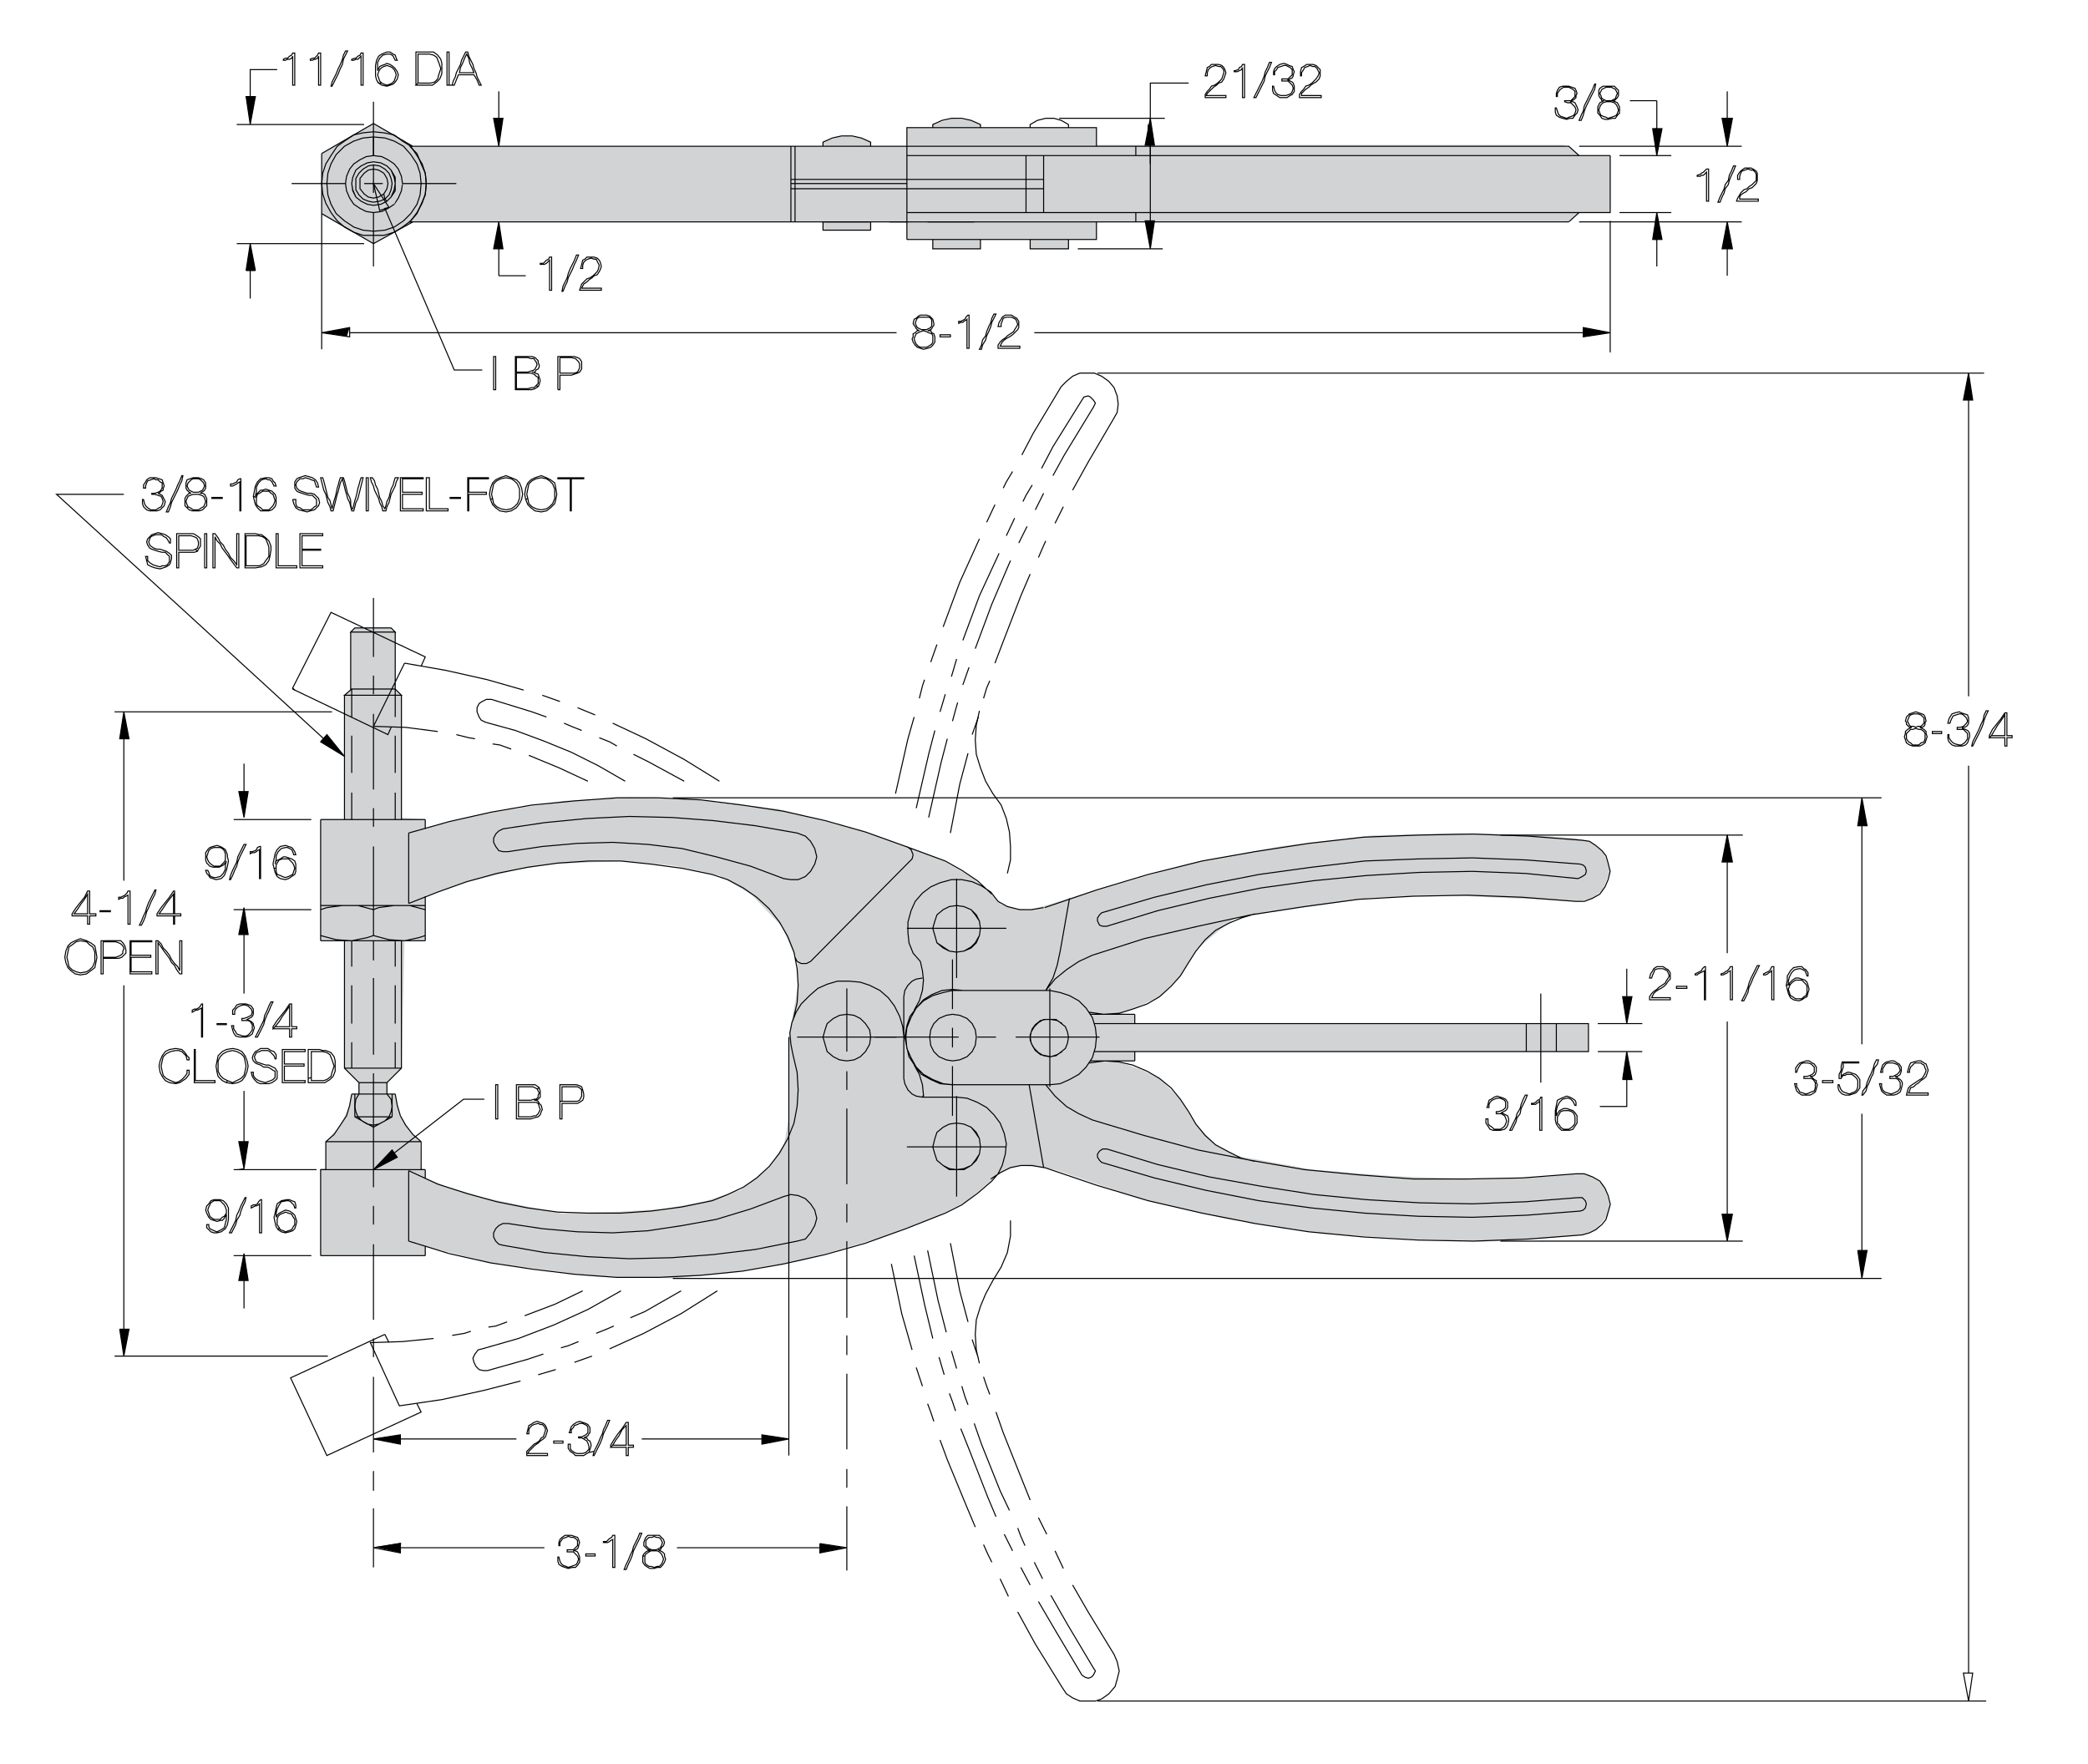 <?xml version="1.0" encoding="utf-8"?>
<!-- Generator: Adobe Illustrator 15.1.0, SVG Export Plug-In . SVG Version: 6.00 Build 0)  -->
<!DOCTYPE svg PUBLIC "-//W3C//DTD SVG 1.1//EN" "http://www.w3.org/Graphics/SVG/1.1/DTD/svg11.dtd">
<svg version="1.1" id="Layer_1" xmlns="http://www.w3.org/2000/svg" xmlns:xlink="http://www.w3.org/1999/xlink" x="0px" y="0px"
	 width="709px" height="599px" viewBox="44.5 415 709 599" enable-background="new 44.5 415 709 599" xml:space="preserve">
<g>
	<polygon fill="#D1D3D4" points="184.133,697.412 205.804,691.81 235.855,686.941 259.036,685.722 279.784,686.453 308.564,689.619 
		338.377,697.497 354.931,703.253 363.94,706.711 374.703,713.046 381.288,718.598 384.442,722.056 389.605,723.512 
		394.652,723.877 407.665,720.005 448.389,708.175 479.656,702.28 510.63,698.626 538.684,697.897 565.762,698.626 579.203,699.603 
		584.225,700.663 589.183,704.521 591.26,710.861 588.698,717.186 585.276,720.005 580.905,721.08 533.568,718.885 509.897,719.86 
		476.195,724.731 464.02,726.731 460.369,729.406 450.822,737.196 445.299,746.385 438.264,753.421 429.121,757.639 
		424.548,759.046 429.824,759.4 429.824,762.563 583.872,762.563 583.872,772.062 429.824,772.062 429.824,775.225 423.745,775.284 
		432.022,778.206 438.264,781.202 445.299,788.24 450.573,796.678 457.257,803.716 464.508,807.478 490.125,812.104 
		516.718,814.291 542.724,815.324 556.971,815.168 570.267,814.459 579.651,813.56 583.83,813.804 589.061,817.208 591.26,824.11 
		590.402,827.735 586.335,832.556 581.762,834.312 567.952,835.531 548.238,836.621 525.291,835.775 494.025,833.963 
		461.138,828.91 432.323,822.261 418.389,817.512 403.242,812.349 398.871,811.449 391.135,810.745 385.416,812.349 380.06,816.731 
		372.511,823.108 362.235,828.221 343.486,835.287 316.366,843.095 291.472,847.265 272.962,849.083 246.508,848.413 
		211.058,843.81 188.902,838.184 188.902,841.347 153.379,841.347 153.379,812.152 155.138,812.152 155.138,802.657 
		160.062,797.032 162.899,791.108 163.929,786.479 166.392,786.479 166.392,782.609 161.467,777.69 161.467,734.428 
		181.867,734.428 180.812,777.69 175.887,782.609 175.887,786.479 178.701,786.479 180.459,793.869 184.681,800.198 
		187.055,801.874 187.299,811.372 188.902,812.152 188.902,814.97 195.821,817.755 208.777,821.65 221.923,824.325 235.427,827.046 
		252.707,826.521 269.75,825.545 283.923,822.864 295.799,819.156 305.552,811.534 310.758,803.338 312.219,795.305 
		312.352,767.134 315.518,749.548 315.166,741.457 310.025,729.65 299.801,718.885 288.794,712.314 273.16,708.904 255.373,707.347 
		231.958,708.416 220.95,710.124 201.177,714.989 187.543,719.86 	"/>
	<polygon fill="#D1D3D4" points="164.984,628.212 163.577,629.616 163.577,648.961 161.467,651.071 161.467,693.278 
		153.379,693.278 153.379,734.428 188.902,734.428 188.902,719.302 188.902,693.278 180.675,692.541 180.812,651.071 
		178.701,648.961 178.701,629.616 176.533,627.863 	"/>
	<polygon fill="#D1D3D4" points="574.323,464.648 577.188,464.666 580.706,467.829 591.26,467.829 591.26,487.174 580.706,487.174 
		576.618,490.535 574.822,490.334 	"/>
	<polygon fill="#D1D3D4" points="413.151,464.187 575.881,464.187 575.881,490.362 413.151,490.362 	"/>
	<polygon fill="#D1D3D4" points="361.239,458.334 361.239,457.278 367.398,455.353 373.214,455.67 375.753,456.465 377.418,457.278 
		377.603,458.365 	"/>
	<polygon fill="#D1D3D4" points="323.957,464.666 323.957,463.259 329.515,461.327 333.112,461.168 336.283,461.804 
		338.715,462.598 340.136,463.259 340.357,464.924 	"/>
	<polygon fill="#D1D3D4" points="394.301,496.32 407.313,496.32 407.313,499.486 394.301,499.486 	"/>
	<polygon fill="#D1D3D4" points="361.239,496.32 377.418,496.32 377.418,499.486 361.239,499.486 	"/>
	<polygon fill="#D1D3D4" points="323.957,490.34 340.136,490.34 340.136,493.154 323.957,493.154 	"/>
	<polygon fill="#D1D3D4" points="352.445,458.334 416.812,458.334 416.812,496.32 352.445,496.32 	"/>
	<polygon fill="#D1D3D4" points="183.978,464.666 352.797,464.666 352.797,490.34 183.978,490.34 	"/>
	<polygon fill="#D1D3D4" points="170.766,457.284 153.73,467.126 153.688,487.86 171.316,497.725 184.04,490.578 186.088,487.174 
		189.384,476.898 187.481,469.965 183.978,464.666 178.349,460.797 172.125,457.284 	"/>
	<polyline fill="#D1D3D4" stroke="#000000" stroke-width="0.35" stroke-miterlimit="3.864" points="577.188,490.34 183.625,490.34 
		183.978,489.988 186.088,487.174 187.847,484.008 188.902,480.845 189.254,477.327 188.902,473.81 187.847,470.646 
		186.088,467.829 183.978,464.666 181.163,462.907 178.349,460.797 174.834,460.093 171.316,459.741 167.799,460.093 
		164.633,460.797 161.467,462.907 159.007,464.666 156.896,467.829 155.138,470.646 154.082,473.81 153.73,477.327 154.082,480.845 
		155.138,484.008 156.896,487.174 159.007,489.988 161.467,492.099 164.633,493.857 167.799,494.913 171.316,494.913 
		174.834,494.913 178.349,493.857 181.163,492.099 183.978,489.988 	"/>
	<polyline fill="#D1D3D4" stroke="#000000" stroke-width="0.35" stroke-miterlimit="3.864" points="171.316,461.5 167.799,461.852 
		164.633,462.907 161.467,464.666 158.655,467.478 156.896,470.646 155.841,473.81 155.489,477.327 155.841,481.196 
		156.896,484.359 158.655,487.525 161.467,489.988 164.633,492.099 167.799,493.154 171.316,493.506 175.183,493.154 
		178.349,492.099 181.515,489.988 183.978,487.525 186.088,484.359 187.143,481.196 187.495,477.327 187.143,473.81 
		186.088,470.646 183.978,467.478 181.515,464.666 178.349,462.907 175.183,461.852 171.316,461.5 171.316,469.939 171.316,470.998 
		169.558,471.347 167.799,472.051 166.392,473.457 165.336,475.217 164.984,477.327 165.336,479.438 166.392,481.196 
		167.799,482.601 169.558,483.305 171.316,484.008 173.427,483.305 175.183,482.601 176.59,481.196 177.648,479.438 178,477.327 
		177.648,475.217 176.59,473.457 175.183,472.051 173.427,471.347 171.316,470.998 	"/>
	<path fill="none" stroke="#000000" stroke-width="0.35" stroke-miterlimit="3.864" d="M153.379,732.666l5.276,1.407l5.274,0.354
		l5.276-1.059l2.111-0.703l5.276,1.407l5.277,0.354l4.922-1.059l2.111-0.703l-2.111,0.703l-4.922,1.059l-5.277-0.354l-5.276-1.407
		v-8.789l-5.274-1.407h-5.276l-5.274,0.704l-2.111,0.703l2.111-0.703l5.274-0.704h5.276l5.274,1.407l1.759-0.703l-1.759,0.703
		 M173.075,723.174l5.274-0.703L173.075,723.174L173.075,723.174z M178.349,722.471h5.276 M183.274,721.767v-23.918
		 M171.316,695.738v-6.329 M171.316,683.077V657.4 M171.316,650.72v-6.329 M171.316,618.011v20.045 M171.316,702.422v25.674
		 M171.316,732.666l-2.111,0.703l-5.276,1.059l-5.274-0.354l-5.276-1.407v1.762v-41.149 M171.316,734.428v6.681 M171.316,747.089
		v26.025 M171.316,779.446v23.211 M171.316,792.462v25.671 M171.316,824.465v6.332 M171.316,837.48v25.671 M171.316,869.483v6.331
		 M171.316,882.499v25.671 M171.316,914.501v6.682 M171.316,927.162v20.046 M183.274,836.422v-23.915 M188.902,734.428v-15.126
		 M188.902,722.471h-35.523 M153.379,693.278h35.523 M188.902,723.877l-5.277-1.406L188.902,723.877L188.902,723.877z
		 M319.385,753.066l-2.814,2.813l-1.759,2.814l-1.407,3.518l-0.703,3.513l0.352,3.872l0.703,3.512 M325.364,772.062l2.111,1.756
		l2.11,1.059l2.462,0.349l2.463-0.349l2.11-1.059l1.759-1.756l1.407-2.459l0.352-2.466l-0.352-2.459l-1.407-2.111l-1.759-1.756
		l-2.11-1.059l-2.463-0.349l-2.462,0.349l-2.11,1.059l-2.111,1.756l-0.703,2.111l-0.704,2.459l0.704,2.466L325.364,772.062
		L325.364,772.062z M341.543,767.134h28.488 M367.921,770.651v-6.681 M367.921,740.76v16.876 M369.328,738.294l2.462-0.349
		l2.463-1.407l1.406-1.407l1.407-2.465l0.352-2.46l-0.352-2.459l-1.055-2.111l-1.759-1.756l-2.463-1.058l-2.462-0.35l-2.463,0.35
		l-2.11,1.058l-2.111,1.756l-0.703,2.111l-0.703,2.459l0.703,2.46l0.703,2.465l2.111,1.757l2.11,1.058L369.328,738.294l2.462-0.349
		l2.463-1.058l1.759-1.757l1.055-2.465l0.352-2.46l-0.352-2.459l-1.407-2.111l-1.407-1.756l-2.462-1.058l-2.462-0.35l-2.463,0.35
		l-2.11,1.058l-2.111,1.756l-0.703,2.111l-0.703,2.459l0.703,2.46l0.703,2.465l2.111,1.407l2.11,1.407L369.328,738.294
		L369.328,738.294z M367.921,750.955l-3.519,0.354l-3.518,1.407l-2.813,1.756l-2.463,2.814l-2.11,2.814l-1.056,3.163l-0.703,3.866
		l0.703,3.519l0.704,3.163l2.11,3.169l2.11,2.808l3.166,1.762l3.166,1.407l3.867,0.35h3.166 M367.921,783.312h33.061v0.704v-33.41
		v0.703h-33.061v-0.354l3.518,0.354 M370.383,759.75l-2.462-0.35l-2.111,0.35l-2.462,1.058l-1.759,1.756l-1.056,2.111l-0.352,2.459
		l0.352,2.814l1.056,2.11l1.759,1.757l2.462,1.058l2.111,0.349l2.462-0.349l2.463-1.058l1.759-1.757l1.055-2.11l0.353-2.814
		l-0.353-2.459l-1.055-2.111l-1.759-1.756L370.383,759.75L370.383,759.75z M376.363,767.134h6.332 M389.376,767.134h28.491
		 M429.824,762.563V759.4 M429.824,772.062v3.163 M405.203,762.563l-1.756-1.052l-2.111-0.355h-1.759l-1.759,0.355l-1.756,1.406
		l-1.056,1.402l-0.703,2.11v1.762l0.703,1.756l1.056,1.756l1.756,1.407l1.759,0.354l1.759,0.349l2.111-0.703l1.756-1.053
		 M404.499,782.964l3.166-1.407l3.163-1.762l2.463-2.459l2.11-3.164l1.056-3.518l0.352-3.518 M404.499,782.964l-3.515,0.349
		 M381.991,793.515l-2.462-2.46l-3.166-1.762l-3.518-1.407l-3.518-0.349 M367.921,793.869v-16.883 M369.328,796.328l-2.463,0.35
		l-2.11,1.058l-2.111,1.756l-0.703,2.111l-0.703,2.813l0.703,2.46l0.703,2.11l2.111,1.756l2.11,1.407h2.463h2.462l2.463-1.407
		l1.759-1.756l1.055-2.11l0.352-2.46l-0.352-2.813l-1.407-2.111l-1.407-1.756l-2.462-1.058L369.328,796.328l-2.463,0.35l-2.11,1.058
		l-2.111,1.756l-0.703,2.111l-0.703,2.813l0.703,2.46l0.703,2.11l2.111,1.756l2.11,1.059l2.463,0.349l2.462-0.349l2.463-1.059
		l1.406-1.756l1.407-2.11l0.352-2.46l-0.352-2.813l-1.055-2.111l-1.759-1.756l-2.463-1.058L369.328,796.328L369.328,796.328z
		 M384.1,796.328l-2.111-2.813 M384.1,796.328l1.407,3.518l0.703,3.513l-0.352,3.518l-1.056,3.866l-1.407,2.814 M351.39,767.134
		l-0.349-3.518l-1.056-3.512l-1.759-3.518l-2.11-2.814l-2.814-2.46l-3.518-1.762l-3.166-1.053l-3.869-0.349h-3.869l-3.519,1.053
		l-3.166,1.407l-2.813,2.459 M315.166,755.525l0.352-5.978l-0.352-5.622l-1.056-5.629l-2.11-5.273l-2.814-4.925l-3.518-4.57
		l-4.221-3.866l-4.573-3.163l-5.277-2.814l-5.274-1.759l-10.201-2.11l-10.55-1.407l-10.199-1.056h-10.902l-10.55,0.703
		l-10.201,1.407l-10.55,2.111l-10.202,2.813l-9.847,3.518l-9.85,3.867 M188.902,734.428h-35.523 M161.467,777.69h19.345
		 M175.887,782.609h-9.495 M166.392,786.479h9.495 M178.701,786.479h-14.771 M164.984,794.218h12.661 M187.495,802.657h-32.357
		 M153.379,812.152h35.523 M188.902,841.347h-35.523 M183.274,697.849l13.716-3.869l14.068-3.166l14.068-2.462l14.42-1.407
		l14.42-1.056h14.068l14.42,0.703l14.068,1.76l14.071,2.11l14.068,3.166l13.716,3.869l13.72,4.922l13.364,4.925l5.629,3.166
		l5.273,3.515l4.925,4.57l-0.352-0.697l-3.166-2.111l-3.166-1.406l-3.515-0.704h-3.519l-3.866,1.053l-3.166,1.407l-2.814,2.11
		l-2.462,2.814l-1.407,3.163l-1.056,3.866v3.518l0.352,3.519l1.407,3.518l2.463,2.809 M357.722,747.089l-2.11,0.354l-1.407,0.703
		l-1.407,1.401l-1.055,1.762l-0.355,2.111 M315.166,755.525l-1.407,5.983 M315.166,741.457l1.407,0.704h1.759l1.407-0.704
		 M315.166,741.457l-0.703-1.401 M313.056,713.676h2.462l2.463-1.056l1.759-1.759l1.407-2.462l0.703-2.463 M315.166,697.849
		l-14.068-2.462l-14.419-1.759l-14.068-1.056l-14.42-0.352l-14.42,0.703l-14.419,1.407l-14.071,2.11l-1.407,0.704l-1.056,1.056
		l-0.704,1.406v1.407l0.704,1.407l1.056,1.407l1.407,0.352h1.759l11.606-1.759l11.958-1.053l11.958-0.352l11.957,0.704l11.606,1.407
		l11.608,2.813l11.606,3.166l11.256,4.219l2.463,0.354 M353.501,707.347l0.703-0.703l0.352-1.407 M380.937,717.9l2.462,3.163
		 M407.665,720.005l-3.166,17.94 M417.867,729.154l1.052,0.349h1.407l17.234-5.273l17.586-4.222l17.583-3.512l17.938-2.466
		l17.935-1.756l17.938-1.056l17.938-0.352l17.938,0.704l17.935,1.756l1.407-0.701l1.056-0.703l0.352-1.056 M581.059,708.402
		l-18.29-1.407l-18.286-0.704l-18.289,0.353l-18.287,0.703l-17.938,2.11l-17.938,2.463l-17.935,3.515l-17.586,4.222l-17.938,5.273
		l-0.701,0.703l-0.703,1.053v1.059l0.703,1.407 M398.871,723.174l-4.219,0.703h-3.869l-4.219-1.058l-3.166-1.756 M358.074,747.792
		l-0.353,3.518l-1.055,3.519l-1.759,3.163 M358.074,786.833v0.704 M380.937,815.324l3.166-2.11l3.518-1.762l3.518-0.704h3.869
		l3.87,0.704h0.352l17.586,5.977l17.583,5.279l18.289,4.216l17.938,3.518l18.286,2.814l18.642,1.756l18.639,1.059l18.641,0.349
		l18.639-0.703l18.289-1.407l2.463-0.704l2.107-1.052l2.11-1.756l1.407-1.762l0.704-2.46l0.703-2.466v-0.349l-0.703-2.814
		l-1.056-2.459l-1.759-2.46l-2.463-1.407l-2.811-1.058h-2.814l-18.287,1.407l-18.641,0.354h-18.286l-18.642-1.407l-18.289-1.762
		l-18.287-3.163l-17.938-3.518l-18.286-4.92l-17.586-5.279 M417.867,805.826l-0.704,1.053v1.058l0.704,1.053l0.7,0.704l17.938,5.273
		l17.586,4.221l17.935,3.519l17.938,2.459l17.938,1.756l18.287,1.059l18.289,0.349l18.287-0.703l18.289-1.407l1.055-0.349
		l0.704-0.704l0.352-1.407 M580.354,821.65l-17.935,1.407l-17.938,0.703l-17.938-0.349l-17.938-1.059l-17.936-1.756l-17.938-2.814
		l-17.583-3.163l-17.585-4.221l-17.234-5.274h-1.407l-1.053,0.704 M419.623,775.225l-5.274,0.704 M419.623,775.225l4.925,0.354
		l4.569,1.053l4.923,2.11l4.221,2.46l3.867,3.169l3.166,3.866l2.813,4.222l2.46,4.216l3.166,3.872l3.515,3.163l4.573,2.46
		l4.219,2.11l4.573,1.059 M470.621,725.284l-4.573,1.401l-4.218,1.762l-4.573,2.46l-3.515,3.163l-3.166,3.872l-2.46,3.867
		 M451.276,729.503l-18.286,4.222l-17.586,5.628l-4.573,2.104l-4.219,2.814l-3.866,3.169l-3.166,3.867 M399.226,723.174
		l17.586-5.978l17.583-5.276l18.289-4.573l17.938-3.166l18.287-2.813l18.641-2.111l18.639-0.703l18.641-0.352l18.639,0.703
		l18.289,1.407l2.463,0.352l2.107,1.407l2.11,1.759l1.407,1.759l0.704,2.463l0.703,2.813l-0.703,2.814l-1.056,2.46l-1.759,2.459
		l-2.462,1.407l-2.812,1.059h-2.814l-18.286-1.407l-18.642-0.704l-18.286,0.35l-18.642,1.058l-18.289,2.46l-18.286,2.814
		l-17.938,3.866 M367.921,751.31l-3.166,0.704l-3.518,1.053l-3.166,1.762l-2.463,2.459l-1.759,3.163l-1.407,3.518l-0.349,3.163
		l0.349,3.873l1.407,3.163l1.759,3.163l2.463,2.459l3.166,1.762l3.518,1.407l3.166,0.35 M357.722,787.537l-2.11-0.354l-1.407-0.704
		l-1.407-1.401l-1.055-2.11l-0.355-1.762 M315.518,785.074l-0.352,5.623l-1.056,5.628L312,801.6l-2.814,4.925l-3.518,4.569
		l-4.221,3.867l-4.573,3.163l-5.277,2.465l-5.274,2.111l-10.201,2.104l-10.55,1.407l-10.199,0.704h-10.902l-10.55-0.35
		l-10.201-1.407l-10.55-2.11l-10.202-2.814l-9.847-3.163l-9.85-4.57 M187.495,812.152v-9.498 M177.648,794.218v-7.739h-1.762v-3.866
		l4.925-4.919v-43.263 M178.701,734.428v8.794 M178.701,749.548v13.016 M178.701,768.896v8.795 M163.929,777.69v-8.795
		 M163.929,762.563v-13.016 M163.929,734.428v8.794 M161.467,734.428v43.263l4.925,4.919v3.866h-1.407v7.739 M180.459,793.869
		l1.759,3.163l2.462,3.163l2.814,2.459 M188.902,812.152v2.814 M188.902,838.184v3.163 M196.99,840.644l14.068,3.163l14.068,2.11
		l14.419,1.756l14.42,1.059h14.068l14.42-0.704l14.068-1.406l14.071-2.46l14.068-3.169l13.716-3.866l13.72-4.925l13.364-5.274
		l5.629-2.813l5.273-3.867l4.925-4.216 M369.328,787.537h-11.606l0.353-0.704l-0.353-3.518l-1.055-3.518l-1.759-3.163
		 M351.39,753.421v27.781 M358.074,747.792l-0.353-3.163l-0.703-3.169 M319.736,741.457l33.765-34.113 M354.556,705.236
		l-0.703-1.759l-1.407-1.056 M321.146,703.126l-1.407-2.463l-1.759-1.759l-2.814-1.056 M321.146,703.126l0.703,2.813
		 M313.759,773.114l1.407,5.978l0.352,5.982 M315.518,820.947l-2.462-0.35l-2.463,0.704l-11.257,4.215l-11.605,3.519l-11.608,2.11
		l-11.606,1.756l-11.958,0.704l-11.957-0.35l-11.958-1.058l-11.606-1.757h-1.759l-1.407,0.704l-1.055,1.053l-0.704,1.407v1.406
		l0.704,1.407l1.055,1.059l1.407,0.349l14.071,2.46l14.419,1.407l14.42,0.703l14.42-0.349l14.068-1.059l14.419-1.756l14.068-2.814
		l2.814-0.703l1.759-2.11l1.407-2.46l0.703-2.46l-0.703-2.813l-1.407-2.111l-1.759-1.756L315.518,820.947L315.518,820.947z
		 M381.288,816.027l2.11-2.465 M398.871,811.449l-4.922-28.137 M399.577,783.312l3.166,3.867l3.867,3.518l4.218,2.465l4.573,2.105
		 M414.701,775.225h15.123 M429.824,759.4h-15.123l-0.353-0.703l4.923,0.703l5.276-0.354l4.57-1.407l4.922-1.756l4.221-2.459
		l3.867-3.519l3.166-3.518l2.813-4.57 M403.447,742.867l1.052-4.919 M403.447,742.867l-1.407,4.222l-2.463,4.221h1.407l3.515,0.704
		l3.166,1.053l3.163,1.762l2.463,2.459l2.11,3.163l1.056,3.518l0.352,3.163 M416.107,762.563h167.768v9.498H416.107
		 M406.258,771.007l0.704-1.762l0.352-2.111l-0.352-1.756l-0.704-1.762l-1.759-1.401l-1.404-1.059h-2.11h-2.11l-1.759,1.059
		l-1.404,1.401l-1.056,1.762l-0.352,1.756l0.352,2.111l1.056,1.762l1.404,1.401l1.759,1.058l2.11,0.349l2.11-0.349l1.404-1.058
		L406.258,771.007L406.258,771.007z M562.769,772.062v-9.498 M572.971,762.563v9.498 M567.693,782.609v-30.247 M583.169,710.861
		l-0.352-1.406l-0.704-0.701l-1.055-0.352 M580.354,821.65h1.407l1.056,1.059l0.352,1.052 M178.349,484.359l1.407-2.11l1.056-2.463
		l0.352-2.462h18.29"/>
	<polyline fill="#D1D3D4" stroke="#000000" stroke-width="0.35" stroke-miterlimit="3.864" points="181.163,477.327 
		180.812,474.864 179.756,472.402 178.349,470.646 176.238,469.236 174.13,468.181 171.316,467.829 168.854,468.181 
		166.743,469.236 164.633,470.646 163.229,472.402 162.17,474.864 161.818,477.327 162.17,479.789 163.229,482.252 164.633,484.359 
		166.743,485.767 168.854,486.822 171.316,487.174 174.13,486.822 176.238,485.767 178.349,484.359 	"/>
	<path fill="none" stroke="#000000" stroke-width="0.35" stroke-miterlimit="3.864" d="M175.887,483.305l1.407-1.407l1.056-2.463
		l0.352-2.11v-2.107l-1.407-2.463l-1.407-1.407l-2.111-1.056l-2.462-0.352l-2.111,0.352l-2.11,1.056l-1.759,1.407l-1.053,2.463
		l-0.352,2.11l0.352,2.462l1.055,2.111l1.759,1.406l2.11,1.056l2.111,0.352l2.462-0.352L175.887,483.305l1.407-1.407l1.407-2.111
		v-2.462l-0.352-2.107l-1.056-2.463l-1.407-1.407l-2.111-1.056l-2.462-0.352l-2.111,0.352l-2.11,1.056l-1.759,1.407l-1.053,2.463
		l-0.352,2.11l0.352,2.11l1.055,2.463l1.759,1.406l2.11,1.056l2.111,0.352l2.462-0.352L175.887,483.305l-0.704-0.704l1.407-1.407
		l0.704-1.759l0.352-2.11l-0.352-1.759l-0.704-1.759l-1.407-1.407l-1.759-1.056l-2.111-0.349l-1.759,0.349l-1.759,1.056
		l-1.407,1.407l-1.055,1.759v1.759v2.11l1.055,1.759l1.407,1.407l1.759,0.704l1.759,0.352l2.111-0.352l1.759-0.704l-0.352-1.759
		l1.056-1.756l0.352-1.759l-0.352-1.759l-1.056-1.759l-1.759-1.056l-1.759-0.352l-1.759,0.352l-1.407,1.056l-1.407,1.759v1.759
		v1.759l1.407,1.759l1.407,1.056l1.759,0.352l1.759-0.352l1.759-1.056 M171.316,480.493v-6.332 M171.316,477.327v-6.329
		 M171.316,449.543v18.289 M168.15,477.327h6.332 M161.818,477.327h-18.289 M153.73,467.126l17.586-10.199l13.364,7.739h-1.055
		h393.563l3.518,3.166 M591.26,467.829v19.345H352.445 M352.797,490.34h-6.329 M339.784,490.34h-15.827 M314.463,490.34v-25.674
		h-1.407v25.674 M313.056,479.086h85.815 M398.871,475.92h-85.815v1.407h39.39 M352.797,475.92h-6.329 M346.468,479.086h6.329
		 M359.48,479.086h15.827 M359.48,475.92h15.827 M359.48,464.666h15.827 M392.894,467.829v19.345H591.26 M580.706,487.174
		l-3.518,3.166 M591.26,467.829H352.445 M352.797,464.666h-6.329 M339.784,464.666h-15.827 M323.957,475.92h15.827 M339.784,479.086
		h-15.827 M352.445,496.32v-37.986h64.366v6.329 M430.176,464.666v3.166 M430.176,487.174v3.166 M416.812,490.34v5.98h-64.366
		 M359.48,490.34h15.827 M398.871,487.174v-19.345 M186.088,467.126l-2.462-2.463 M186.088,467.126l1.407,3.518l1.407,3.166
		l0.352,3.518l-0.352,3.869l-1.407,3.166l-1.407,3.166l-2.462,2.814h1.055l-13.364,7.387l-17.586-10.198v-20.4 M171.316,487.174
		v18.289 M177.296,628.212l1.407,1.407H163.58l1.407-1.407H177.296L177.296,628.212z M178.701,629.616v19.345h-15.124v-19.345
		 M163.929,648.961l-2.462,2.11h19.345l-2.111-2.11 M180.812,651.071v42.204 M188.902,693.278v3.166 M161.467,693.278v-42.204
		 M163.929,786.479l-0.704,3.873l-1.055,3.518l-2.111,3.163l-2.111,3.163l-2.814,2.459v9.498h-1.759v29.194 M183.274,836.422
		l13.716,4.222 M180.459,793.869l-1.055-3.519l-0.704-3.872 M175.887,786.479l1.407,1.762l0.352,2.46l-0.352,1.762l-0.704,1.756
		l-1.407,1.407l-2.111,1.053l-1.759,0.354l-2.111-0.354l-1.759-1.053l-1.407-1.407l-0.704-1.756l-0.352-1.762l0.352-2.46
		l1.055-1.762 M164.984,794.218l6.329,3.518l6.332-3.518 M347.172,844.164l3.518,16.882l3.518,12.307 M355.611,879.33l2.11,6.332
		 M359.48,891.642l1.056,2.814l1.056,3.163 M363.702,903.954l2.462,6.681l6.682,16.179l2.813,6.681 M378.474,939.475l1.407,3.163
		l1.407,2.814 M384.1,951.083l2.813,5.978 M390.079,962.337l5.98,10.905l9.144,14.771l1.407,2.11l2.11,1.401l2.46,1.059h2.462h2.814
		l2.107-0.704 M415.053,984.493l-1.056,0.349l-1.056-0.349l-1.055-0.704l-8.792-14.771l-5.979-10.201 M401.336,956.706l5.626,9.853
		l8.794,14.771 M422.789,976.754l-8.795-14.417l-5.273-9.144 M405.555,947.565l-2.812-5.978 M399.929,935.957l-1.759-3.518
		l-1.055-2.111 M394.301,924.349l-2.814-7.033l-6.329-15.829l-2.462-7.033 M380.584,888.479l-1.055-2.814l-1.056-3.163
		 M377.066,877.923l-1.055-4.57l-0.353-5.273l0.353-4.925l1.406-4.57l1.76-4.222l2.462-4.57l2.814-4.57l2.11-4.925l1.056-5.622
		V829.4 M367.22,837.126l3.166,16.179l2.814,10.55 M374.604,869.832l2.11,6.332 M369.328,879.685l-1.76-5.978 M363.351,875.817
		l1.759,5.978 M366.865,888.124l1.056,2.814l1.055,3.163 M373.197,891.991l-1.056-2.809l-1.055-3.519 M370.737,900.084l2.814,7.033
		l6.329,16.179l2.814,6.684 M387.266,927.866l-3.166-6.681l-6.329-15.824l-2.463-7.036 M365.812,867.372l-2.813-10.904
		l-3.519-16.883 M354.908,841.347l3.518,16.527l2.813,11.609 M385.509,935.957l1.407,2.813l1.407,2.814 M392.542,939.823
		l-1.407-3.163l-1.056-2.814 M391.135,947.211l3.166,5.982 M398.52,951.083l-2.812-5.628 M415.756,981.33l0.704,1.052l-0.704,1.407
		l-0.703,0.704 M423.844,985.196l0.704-2.814l-0.704-3.163l-1.055-2.465 M423.844,985.196l-0.703,2.46l-2.111,2.465l-2.462,1.756
		 M275.773,853.305l-12.309,7.035l-4.925,2.104 M252.914,865.262l-2.462,1.059l-3.518,1.406 M240.953,870.535l-3.518,1.407
		l-2.462,0.704 M228.996,874.76l-5.276,1.762l-13.716,3.866 M208.947,887.071l12.31-3.163 M227.24,881.795l5.977-1.762
		 M239.546,877.574l5.98-2.111 M251.506,873.004l11.606-5.274l12.661-6.681l12.309-7.742 M255.373,853.305l-11.254,6.331
		l-11.605,5.274l-11.958,4.57l-12.31,3.518l-1.407,0.349l-1.056,1.407l-0.703,1.407l0.352,1.407l0.704,1.407l1.055,1.052
		l1.407,0.354h1.407 M208.947,887.071l-14.419,3.163l-14.42,2.111l-9.847-21.456l10.902-0.354l10.55-1.052 M198.045,868.431
		l4.221-0.704l2.111-0.703 M210.354,865.616l2.462-0.354l3.87-1.407 M222.667,861.744l10.199-3.867l9.495-4.57 M175.183,868.076
		l1.407,2.813 M175.183,868.076l-32.006,14.771l12.309,26.38l32.006-14.771l-1.407-2.814 M209.299,660.218l10.202,2.814l9.495,3.518
		l9.495,3.869l9.146,4.57l9.146,5.276 M259.594,671.12l4.925,2.462l12.309,6.681 M244.119,680.263l-9.847-4.572l-10.202-4.219
		 M218.094,669.361l-3.87-1.407l-2.462-0.352 M205.784,665.844l-2.11-0.353l-4.221-1.055 M193.124,663.381l-10.902-1.407
		l-10.905-0.352 M181.867,640.17l14.068,2.462l14.068,3.166l12.309,3.518 M228.644,651.071l5.98,2.111 M240.602,655.293l5.98,2.462
		 M252.562,660.566l11.254,5.277l13.013,7.032l11.958,7.387 M253.966,668.306l-2.462-1.407l-3.518-1.407 M242.011,663.029
		l-3.518-1.407l-2.462-1.056 M230.051,658.459l-4.925-1.759l-13.716-4.219h-1.759l-1.407,0.701l-1.056,0.703l-0.703,1.407v1.407
		l0.703,1.759l0.704,1.056l1.407,0.703 M177.296,661.974l-1.058,2.463l-31.654-15.124l-0.704-0.703l13.013-25.677l32.006,15.123
		l-1.407,3.166 M181.867,640.17l-10.553,21.455 M178.701,664.788v12.661 M178.701,684.133v9.146 M178.701,648.961v9.498
		 M163.929,664.788v12.661 M163.929,684.133v9.146 M163.929,648.961v9.498 M357.722,647.905l-1.055,4.222 M357.722,647.905
		l0.704-2.11 M360.536,639.817l2.11-5.979 M364.758,627.857l5.628-15.123l6.684-14.771 M379.529,592.337l2.814-5.978
		 M385.157,580.729l1.056-2.111l2.11-3.518 M391.486,569.475l3.87-7.388l9.494-15.827l1.76-1.759l2.11-1.759l2.459-1.055h2.463
		h2.462l2.46,1.055l2.463,1.759l1.759,2.111l1.055,2.813l0.353,2.814l-0.353,2.814l-1.407,2.462l-8.442,14.42l-5.273,9.495
		 M405.555,587.061l-2.812,5.625 M399.577,598.666l-1.407,3.166l-1.055,2.462 M394.301,609.923l-3.166,7.387l-5.978,15.476
		l-2.813,7.387 M380.584,646.146l-1.055,2.463l-1.056,3.518 M377.066,656.346l-1.055,4.925l-0.353,4.925l0.353,4.925l1.406,4.57
		l1.76,4.572l2.462,4.222l2.814,3.869l1.759,4.573l1.055,4.573l0.353,4.922v4.573l-1.056,4.573 M386.213,730.206h-33.765
		 M369.328,713.321v33.765 M369.328,787.183v34.119 M352.445,804.419h33.765 M332.048,817.08v-25.677 M332.048,785.074v-6.332
		 M332.048,750.606v21.455 M315.166,767.134h33.765 M332.048,823.761v6.332 M332.048,836.422v26.025 M332.048,868.431v6.681
		 M332.048,881.44v25.677 M332.048,913.798v6.332 M332.048,926.459v21.81 M417.163,992.584h301.768 M712.95,992.584l-1.759-9.498
		h3.163L712.95,992.584L712.95,992.584z M712.95,983.086v-308.1 M712.95,651.424V550.833h1.404l-1.404-9.143l-1.759,9.143h3.163
		 M718.227,541.69H417.163 M415.756,550.833l-1.055-1.055l-0.704-0.353l-1.407,0.353l-0.703,1.055l-9.847,15.827l-3.87,7.388
		 M402.04,576.507l3.866-7.032l9.85-16.179l0.704-1.407l-0.704-1.056 M395.708,527.974h186.405v1.407l9.146-1.407l-9.146-1.759
		v3.166 M591.26,534.654v-44.666 M407.313,496.32v3.166h-13.013v-3.166 M377.418,496.32v3.166h-16.179v-3.166 M340.136,493.154
		v-2.814 M340.136,493.154h-16.179v-2.814 M323.957,464.666v-1.407l3.166-1.407l3.163-0.703h3.519l3.163,0.703l3.165,1.407v1.407
		 M361.239,458.334v-1.056l3.166-1.406l3.166-0.704h3.519l3.165,0.704l3.166,1.406v1.056 M394.301,458.334v-1.056l2.46-1.406
		l2.813-0.704h2.814l2.46,0.704l2.462,1.406v1.056 M348.931,527.974H163.229v1.407l-9.498-1.407l9.498-1.759v3.166 M153.73,533.6
		v-53.106 M213.873,499.486v9.143 M213.873,455.168v-9.144 M213.873,508.629h9.143 M213.873,499.486v-8.092"/>
	<polygon stroke="#000000" stroke-width="0.35" stroke-miterlimit="3.864" points="212.113,499.486 215.279,499.486 
		213.873,490.34 	"/>
	<polyline stroke="#000000" stroke-width="0.35" stroke-miterlimit="3.864" points="213.873,463.259 212.113,455.168 
		212.113,455.168 215.279,455.168 213.873,464.666 212.113,455.168 	"/>
	<path fill="none" stroke="#000000" stroke-width="0.35" stroke-miterlimit="3.864" d="M168.15,497.725h-43.26 M124.891,457.278
		h43.26 M129.461,506.87v9.498 M129.461,447.783v-9.146h9.146 M131.22,506.87h-3.163"/>
	<polyline stroke="#000000" stroke-width="0.35" stroke-miterlimit="3.864" points="131.22,506.87 129.461,497.725 128.057,506.87 
			"/>
	<polygon stroke="#000000" stroke-width="0.35" stroke-miterlimit="3.864" points="128.057,447.783 131.22,447.783 
		129.461,457.278 	"/>
	<path fill="none" stroke="#000000" stroke-width="0.35" stroke-miterlimit="3.864" d="M143.884,648.609v0.352l0.704,0.352
		 M157.248,656.7H83.387"/>
	<polygon stroke="#000000" stroke-width="0.35" stroke-miterlimit="3.864" points="86.553,656.7 85.146,665.844 88.312,665.844 	
		"/>
	<path fill="none" stroke="#000000" stroke-width="0.35" stroke-miterlimit="3.864" d="M86.553,665.844v48.181 M86.553,749.548
		V866.32h-1.407h3.166l-1.759,9.143l-1.407-9.143 M83.387,875.463h72.451 M150.213,841.347h-26.377"/>
	<polygon stroke="#000000" stroke-width="0.35" stroke-miterlimit="3.864" points="127.353,840.644 125.591,849.786 
		128.76,849.786 	"/>
	
		<line fill="none" stroke="#000000" stroke-width="0.35" stroke-miterlimit="3.864" x1="127.353" y1="849.786" x2="127.353" y2="859.284"/>
	<polyline stroke="#000000" stroke-width="0.35" stroke-miterlimit="3.864" points="127.353,811.804 125.591,802.657 
		128.76,802.657 127.353,811.804 125.591,802.657 128.76,802.657 127.353,811.804 125.943,812.152 151.972,812.152 150.213,812.152 
		123.835,812.152 	"/>
	<path fill="none" stroke="#000000" stroke-width="0.35" stroke-miterlimit="3.864" d="M127.353,802.657v-17.231 M127.353,732.317
		v20.045"/>
	<polygon stroke="#000000" stroke-width="0.35" stroke-miterlimit="3.864" points="128.76,732.317 127.353,723.174 
		125.591,732.317 128.76,732.317 127.353,723.174 125.591,732.317 	"/>
	<path fill="none" stroke="#000000" stroke-width="0.35" stroke-miterlimit="3.864" d="M123.835,723.877h26.377 M123.835,693.278
		h26.377"/>
	<polygon stroke="#000000" stroke-width="0.35" stroke-miterlimit="3.864" points="127.353,692.575 125.591,683.781 
		128.76,683.781 	"/>
	<path fill="none" stroke="#000000" stroke-width="0.35" stroke-miterlimit="3.864" d="M127.353,683.781v-9.495 M272.962,685.892
		h410.442"/>
	<polygon stroke="#000000" stroke-width="0.35" stroke-miterlimit="3.864" points="676.724,685.892 675.319,695.387 
		678.482,695.387 	"/>
	<path fill="none" stroke="#000000" stroke-width="0.35" stroke-miterlimit="3.864" d="M676.724,695.387V769.6 M676.724,793.165
		v46.42h-1.404h3.163l-1.759,9.498l-1.404-9.498 M683.404,849.083H272.962"/>
	<polyline stroke="#000000" stroke-width="0.35" stroke-miterlimit="3.864" points="262.409,903.6 303.206,903.6 312.352,903.6 
		303.206,902.192 303.206,905.361 312.352,903.6 	"/>
	<path fill="none" stroke="#000000" stroke-width="0.35" stroke-miterlimit="3.864" d="M312.352,909.228V767.134 M348.576,684.484
		l4.221-18.641l2.111-7.388 M363.702,656.7l1.056-3.518 M364.758,653.183l0.703-2.463 M369.68,653.534l-0.704,2.462l-1.055,3.87
		 M366.164,665.844l-2.11,8.09l-4.218,18.642 M355.611,689.409l4.222-18.289l2.11-8.091 M374.604,664.437l2.11-5.978
		 M373.197,670.769l-2.814,10.55l-3.166,16.53 M367.568,644.739l1.76-5.977 M373.549,641.574l-2.11,5.979 M371.441,632.431
		l5.625-15.124l6.681-14.419 M387.617,605.35l-6.329,14.771l-5.629,15.124 M386.213,596.907l2.814-5.978 M393.245,593.744
		l-2.813,5.628 M391.838,585.302l1.056-2.111l2.11-3.518 M398.871,582.487l-1.759,3.518l-1.053,2.11 M410.479,499.486h28.84"/>
	<polygon stroke="#000000" stroke-width="0.35" stroke-miterlimit="3.864" points="435.098,499.486 433.342,489.988 
		436.505,489.988 	"/>
	<path fill="none" stroke="#000000" stroke-width="0.35" stroke-miterlimit="3.864" d="M435.098,489.988v-46.777h13.016
		 M440.022,455.168h-35.875"/>
	<polygon stroke="#000000" stroke-width="0.35" stroke-miterlimit="3.864" points="435.098,455.168 433.342,464.314 
		436.505,464.314 	"/>
	<path fill="none" stroke="#000000" stroke-width="0.35" stroke-miterlimit="3.864" d="M434.395,457.278v7.033h0.703v6.332
		 M580.706,464.666h55.22"/>
	<polyline stroke="#000000" stroke-width="0.35" stroke-miterlimit="3.864" points="631.001,464.666 629.245,455.168 
		632.761,455.168 631.001,464.666 631.001,455.168 631.001,446.024 	"/>
	<path fill="none" stroke="#000000" stroke-width="0.35" stroke-miterlimit="3.864" d="M607.087,449.19h-9.146 M607.087,449.19
		v9.498h-0.353v6.681"/>
	<polygon stroke="#000000" stroke-width="0.35" stroke-miterlimit="3.864" points="607.087,467.829 605.68,458.686 
		608.843,458.686 	"/>
	<path fill="none" stroke="#000000" stroke-width="0.35" stroke-miterlimit="3.864" d="M612.009,467.829h-17.586 M594.423,487.174
		h17.586"/>
	<polygon stroke="#000000" stroke-width="0.35" stroke-miterlimit="3.864" points="607.087,487.174 605.68,496.32 608.843,496.32 	
		"/>
	<polyline fill="none" stroke="#000000" stroke-width="0.35" stroke-miterlimit="3.864" points="606.734,489.284 606.734,496.32 
		607.087,496.32 607.087,505.463 	"/>
	<polyline stroke="#000000" stroke-width="0.35" stroke-miterlimit="3.864" points="631.001,508.629 631.001,499.486 
		631.001,490.34 629.245,499.486 632.761,499.486 631.001,490.34 	"/>
	<path fill="none" stroke="#000000" stroke-width="0.35" stroke-miterlimit="3.864" d="M635.926,490.34h-55.22 M553.978,698.553
		h82.301 M631.001,698.553v40.097"/>
	<polyline stroke="#000000" stroke-width="0.35" stroke-miterlimit="3.864" points="631.001,761.86 631.001,827.278 
		631.001,836.422 629.245,827.278 632.761,827.278 631.001,836.422 	"/>
	<path fill="none" stroke="#000000" stroke-width="0.35" stroke-miterlimit="3.864" d="M636.278,836.422h-82.301 M587.742,790.7
		h9.146v-9.144h-1.407h3.166l-1.759-9.498l-1.407,9.498 M602.162,772.062h-15.124 M587.038,762.563h15.124"/>
	<polygon stroke="#000000" stroke-width="0.35" stroke-miterlimit="3.864" points="596.885,762.563 595.479,753.421 
		598.644,753.421 	"/>
	
		<line fill="none" stroke="#000000" stroke-width="0.35" stroke-miterlimit="3.864" x1="596.885" y1="753.421" x2="596.885" y2="743.926"/>
	<polygon stroke="#000000" stroke-width="0.35" stroke-miterlimit="3.864" points="629.245,707.698 632.761,707.698 
		631.001,698.553 	"/>
	<path fill="none" stroke="#000000" stroke-width="0.35" stroke-miterlimit="3.864" d="M227.591,784.371l-0.352-0.354l-1.055-0.704
		h-1.407h-1.407h-1.055h-1.055h-1.407v1.407v1.407v1.407v1.407v1.407v1.406v1.407v1.757h1.407h1.055h1.055h1.407l1.055-0.355
		l1.407-0.349l0.701-0.703l0.352-1.053l0.352-0.704l-0.352-1.406l-0.701-0.704l-0.352-0.703l-0.704-0.354h-0.352h-0.352h0.704
		l0.704-0.35l0.701-0.703v-0.704v-0.354v-1.052L227.591,784.371l-0.704,0.349l0.352,0.704l0.352,0.703l-0.352,0.703v0.704
		l-0.704,0.703h-0.704l-1.055,0.35h-2.111h-2.11v-1.407v-1.053v-1.053v-1.058h2.11h2.111h0.704l0.704,0.354l0.703,0.349
		 M226.533,789.293l0.704,0.354l0.352,1.053l0.349,1.058l-0.349,0.704l-0.352,0.703l-0.704,0.704h-0.704l-1.055,0.349h-2.108h-2.11
		v-1.407v-1.053v-1.407v-1.058h2.11h2.111h0.704H226.533L226.533,789.293z M234.624,788.944v1.407v1.406v1.407v1.756h0.704v-1.406
		v-1.407v-1.053v-1.407h1.759h2.111h1.407l0.703-0.354l1.056-0.703l0.352-1.053v-1.059l-0.352-1.401l-0.349-1.058l-0.704-0.35
		l-1.055-0.354h-0.709h-1.407h-1.056h-1.407h-1.056v1.407v1.407v1.407v1.407h0.704v-1.059v-1.407v-1.401v-1.058h1.055h1.056h1.055
		h1.055h1.056l0.704,0.354l0.704,0.703v0.698v0.703v0.704l-0.352,0.703l-0.352,0.704l-0.704,0.354h-1.407h-2.111h-1.759
		 M213.521,788.944v-1.407v-1.407v-1.41v-1.407h-0.704v1.407v1.407v1.407v1.407v1.407v1.406v1.407v1.757h0.704v-1.404v-1.757v-1.407
		V788.944L213.521,788.944z M208.947,788.24h-7.032l-23.566,18.29l-0.704-1.059l-6.332,6.681l8.091-4.216l-1.759-2.465"/>
	<polyline stroke="#000000" stroke-width="0.35" stroke-miterlimit="3.864" points="171.316,903.6 180.459,902.192 
		180.459,905.361 171.316,903.6 180.459,903.6 219.853,903.6 	"/>
	<path fill="none" stroke="#000000" stroke-width="0.35" stroke-miterlimit="3.864" d="M229.348,940.527h-48.888v-1.407v3.169
		l-9.146-1.762l9.146-1.407 M274.366,940.527h48.536v-1.407v3.169l9.146-1.762l-9.146-1.407 M234.624,536.413h3.867
		 M238.491,536.413l1.407,0.353l0.704,0.703l0.352,0.352l0.352,0.704v0.703v0.704l-0.352,0.703l-0.352,0.703l-1.056,0.353h-1.055
		h-1.759h-2.111v-1.407v-1.056v-1.407v-1.407 M234.624,543.801v1.056v1.406v1.056h-0.704 M234.624,543.801v-1.407h2.111h1.759
		l1.055-0.352l1.056-0.352l0.703-0.353l0.704-1.055v-1.056v-1.407l-0.704-1.055l-0.703-0.353l-1.056-0.352h-0.701h-1.407h-1.056
		h-1.055h-1.407v1.407v1.407v1.407v1.407v1.407v1.406v1.407v1.407 M227.24,546.263l0.352-0.703l0.349-1.407l-0.349-1.055
		l-0.352-1.056l-1.055-0.352l-0.352-0.353h-0.704h1.056l0.352-0.703l0.704-0.352l0.352-0.704v-0.703l-0.352-0.704v-0.703
		l-1.055-1.056l-1.056-0.352h-1.407h-1.056h-1.055h-1.055H219.5v1.407v1.407v1.407v1.407v1.407v1.406v1.407v1.407h1.056h1.055h1.055
		h1.056h1.407l1.056-0.352L227.24,546.263l-0.704-0.352l-0.704,0.704h-0.704l-1.407,0.352h-1.759h-2.11v-1.407v-1.407v-1.055v-1.407
		h2.11h1.759h1.055l1.055,0.352l0.704,0.703l0.704,0.353v1.055v1.056l-0.704,0.703 M226.182,540.283l-0.352,0.352l-1.055,0.352
		l-1.055,0.352h-1.759h-2.111v-1.406v-1.056v-1.056v-1.407h2.111h1.759l1.055,0.353h1.055l0.352,0.703l0.352,0.352l0.352,1.056
		l-0.352,0.703L226.182,540.283L226.182,540.283z M212.817,540.283v-1.407v-1.407v-1.407h-0.704v1.407v1.407v1.407v1.407v1.407
		v1.406v1.407v1.407h0.704v-1.407v-1.407v-1.406v-1.407V540.283L212.817,540.283z M208.247,540.635h-9.498l-23.566-54.868
		l1.407-0.349l-3.166,1.055l-2.111-9.143l5.276,8.091 M86.553,582.839H63.691l44.315,40.445l46.425,42.557l-0.704,0.703h3.518"/>
	<polygon stroke="#000000" stroke-width="0.35" stroke-miterlimit="3.864" points="155.489,664.437 153.379,666.898 
		161.467,671.823 	"/>
	<path fill="none" stroke="#000000" stroke-width="0.35" stroke-miterlimit="3.864" d="M235.328,937.015l-0.704,0.704l-0.352,1.052
		v1.053h0.352v-1.053l0.704-1.052l0.352-0.354l1.055-0.35l0.704-0.354l1.055,0.354h0.704l0.704,0.35l0.704,0.703v0.703v1.053
		l-0.704,0.704l-0.704,0.703h-1.055h-1.056v0.703h1.056h1.055l0.704,0.704l0.704,0.703l0.352,1.059l-0.352,1.053l-0.352,0.703
		l-0.704,0.349l-1.055,0.355l-1.055,0.349l-0.704-0.349l-1.055-0.355l-0.704-0.703l-0.352-0.703l-0.352-1.402h-0.352v1.402
		l0.352,1.058l1.055,0.704l1.055,0.349l1.056,0.354l1.407-0.354h1.056l0.704-0.704l0.703-1.052v-1.053v-0.704l-0.352-1.058
		l-0.352-0.704l-0.704-0.349h-0.704l0.704-0.354l0.704-0.349l0.352-0.704v-0.354l0.352-1.053l-0.352-1.052l-0.352-0.704
		l-1.056-0.354l-1.055-0.349h-1.055h-1.056L235.328,937.015L235.328,937.015z M243.416,942.638v0.703h1.407h1.759v-0.703h-1.759
		H243.416L243.416,942.638z M252.562,942.638v1.058v1.402v1.058v1.053h0.704v-1.053v-1.407v-1.407v-1.407v-1.406v-1.407v-1.401
		v-1.407h-0.704l-0.352,0.703l-0.704,0.349l-0.352,0.355l-0.701,0.697h-1.056v0.354h0.704h0.704l0.704-0.354l0.352-0.349
		l0.704-0.349v1.052v1.407v1.053v1.407H252.562z M258.539,942.992l-0.704,1.756l-0.704,1.407l-0.704,1.756h0.704l0.704-1.756
		l0.704-1.407l0.704-1.756l0.352-1.407l0.704-1.407l0.704-1.407l0.704-1.407l0.704-1.756h-0.704l-0.704,1.756l-0.704,1.407
		l-0.704,1.407l-0.352,1.407L258.539,942.992L258.539,942.992z M262.76,943.344v1.059v1.053l0.704,1.052l1.055,0.704l0.704,0.354
		h1.407l1.055-0.354h1.055l0.701-0.704l0.703-1.052l0.352-1.053l-0.352-1.059v-0.703l-0.703-0.704l-0.701-0.349l-0.703-0.354h0.703
		l0.352-0.704l0.349-0.349l0.352-0.354l0.352-1.053l-0.352-1.052l-0.701-0.704l-0.707-0.703h-0.701h-1.055h-1.055h-1.053
		l-0.704,0.703l-0.352,0.704l-0.352,1.052v1.053l0.352,0.354l0.352,0.349l0.704,0.704h0.704v0.354h-0.704l-0.704,0.349l-0.704,0.704
		L262.76,943.344h0.704l0.352-0.703l1.056-0.704l0.704-0.349h1.055h1.055l0.701,0.349l0.707,0.704l0.349,0.703l0.352,1.059
		l-0.352,1.053l-0.349,0.703l-0.707,0.703h-0.701l-1.055,0.35l-1.055-0.35h-0.704l-1.056-0.703l-0.352-0.703v-1.053v-1.059
		 M264.519,940.527l-0.704-0.704v-1.053v-0.703l0.704-0.703l0.352-0.35h1.055l0.704-0.354l0.704,0.354h0.704l0.703,0.35l0.352,0.703
		l0.349,0.703l-0.349,1.053l-0.352,0.704l-0.703,0.354l-0.704,0.349h-0.704h-0.704l-1.055-0.349L264.519,940.527L264.519,940.527z
		 M244.471,908.17l0.352-1.053l0.352-1.053v-0.703l-0.352-1.059l-0.704-0.349l-0.352-0.704h-1.056l0.704-0.354l0.704-0.349
		l0.352-0.703l0.352-0.355v-1.052v-0.704l-0.704-1.053l-0.704-0.354l-1.055-0.349l-1.055-0.354l-1.056,0.354l-1.055,0.703
		l-0.704,0.704l-0.352,1.053l-0.352,1.052h0.704v-1.052l0.704-0.704l0.352-0.703l1.056-0.35l0.704-0.354h1.055l0.706,0.354
		l0.701,0.35l0.352,0.703v0.704v1.052l-0.704,0.704l-0.704,0.354l-0.704,0.349h-1.055v0.354h1.055l0.704,0.35l1.056,0.703
		l0.352,0.703l0.352,1.059v1.053l-0.703,0.703l-0.352,0.35l-1.055,0.354h-1.055h-1.056l-0.704-0.354l-1.055-0.704l-0.352-0.698
		v-1.406h-0.704v1.406l0.704,1.053l1.055,0.704l0.704,0.703h1.407h1.407l1.056-0.703L244.471,908.17l1.759-0.35l-0.349,1.407h0.349
		l0.704-1.407l0.703-1.407l0.704-1.407l0.704-1.756l0.352-1.406l0.703-1.407l0.704-1.407l0.704-1.756h-0.704l-0.704,1.756
		l-0.703,1.407l-0.352,1.407l-0.704,1.406l-0.704,1.756l-0.703,1.407l-0.704,1.407 M251.858,906.413h1.055h1.407h1.407h1.407v1.407
		v1.407h0.704v-1.407v-1.407h1.759v-0.703h-1.759v-1.756v-2.11v-1.757v-2.11h-0.704l-1.407,2.11l-1.407,1.757l-1.407,2.11
		l-1.055,1.756V906.413l0.703-0.703l1.056-1.756l1.055-1.407l1.055-2.11l1.407-1.407v1.407v1.756v1.762v1.756h-1.407h-1.055h-1.055
		h-1.056 M235.68,905.006v-0.703h-1.407h-1.759v0.703h1.759H235.68L235.68,905.006z M228.996,903.6l0.704-0.704l0.352-1.052
		l0.352-1.059l-0.352-1.053l-0.352-0.703l-0.704-0.704l-1.055-0.349l-1.055-0.354l-1.056,0.354l-1.055,0.703l-0.704,0.35
		l-0.352,1.407l-0.349,1.407h0.704v-1.407l0.352-0.704l0.703-0.703l0.704-0.35l1.407-0.354l0.701,0.354h0.704l0.704,0.704
		l0.352,0.703v0.698l-0.352,1.059l-0.352,1.052l-0.704,0.354l-0.701,1.053l-1.055,0.703l-0.704,0.355l-1.055,1.052l-0.704,0.704
		l-0.704,0.703v1.407h1.759h1.759h1.759h1.759v-0.703h-1.407h-1.759h-1.407h-2.11l0.352-0.704l0.704-0.703l0.704-0.704l0.704-0.703
		l1.055-0.704l0.701-0.703L228.996,903.6L228.996,903.6z M132.627,832.201v-1.402v-1.058v-1.407v-1.053v-1.407v-1.058v-1.053
		l-0.352,0.349l-0.704,0.355h-0.352l-0.704,0.349l-0.703,0.354v-0.703l0.703-0.355h0.704l0.704-0.349l0.352-0.703l0.703-0.704h0.352
		v1.407v1.407v1.407v1.407v1.407v1.406v1.402v1.406h-0.704V832.201L132.627,832.201z M139.311,831.852l-0.704-1.053v-1.058v-0.704
		l0.352-1.052l0.704-0.704l1.052-0.354l0.704-0.349l1.055,0.349l1.056,0.354l0.352,0.704l0.704,1.052v0.704v1.058l-0.704,1.053
		l-0.352,0.704l-1.056,0.349l-1.055,0.354l-0.704-0.354l-1.052-0.349L139.311,831.852l-0.352,0.704l1.055,0.703l1.407,0.349
		l1.407-0.349l1.056-0.354l0.704-0.703l0.352-1.053l0.352-1.407l-0.352-1.053l-0.352-1.058l-0.704-0.704l-1.056-0.703l-1.407-0.35
		l-0.704,0.35l-0.701,0.354l-0.704,0.349l-0.704,0.704l-0.352,0.703v-1.407l0.352-1.407l0.704-1.407l0.704-1.052l1.759-0.35h0.704
		l0.704,0.35l0.704,0.703l0.352,0.349l0.352,1.059h0.352v-1.059l-0.352-1.052l-1.055-0.35l-0.704-0.354h-1.055l-1.759,0.354
		l-1.407,1.053l-0.352,1.407l-0.352,1.756l-0.354,1.407l0.354,1.762l0.352,1.407l0.704,1.053 M123.835,832.201l0.704-1.402
		l0.352-1.406l1.056-1.762l0.352-1.407l0.704-1.756l0.704-1.407l0.352-1.407h-0.352l-0.704,1.407l-0.704,1.407l-0.704,1.756
		l-0.704,1.407l-0.352,1.762l-0.704,1.406l-0.704,1.402l-0.704,1.406h0.704L123.835,832.201L123.835,832.201z M121.021,832.201
		l0.703-1.402l0.352-1.762v-1.756v-1.058v-1.053l-0.704-1.407l-1.055-1.053l-1.056-0.354h-1.055h-1.055l-1.055,0.354l-0.704,1.053
		l-0.704,0.704l-0.354,1.406l0.354,1.053l0.704,1.407l0.704,0.703l1.055,0.355l1.055,0.349l1.055-0.349h0.704l0.704-0.704
		l0.352-0.703l0.352-0.704v1.756l-0.352,1.407l-0.352,1.407l-1.055,0.704l-1.407,0.703l-1.055-0.354l-0.704-0.349l-0.704-0.354
		l-0.352-0.698v-0.704h-0.704v1.053l0.704,0.704l0.704,0.703l1.055,0.349h1.055l1.407-0.349L121.021,832.201L121.021,832.201z
		 M120.669,827.982l-0.704,0.349l-0.704,0.704h-1.055h-1.055l-1.055-0.704l-0.352-0.349l-0.352-1.059l-0.352-1.052l0.352-1.059
		l0.352-0.703l0.352-0.698l1.055-0.704h1.055h1.055l0.704,0.704l0.704,0.698l0.352,0.703l0.352,1.059v1.052L120.669,827.982
		L120.669,827.982z M121.373,782.609l2.111,0.354l1.759-0.354l1.407-0.704l1.056-1.406l0.704-1.757l0.352-1.756l-0.352-1.762
		l-0.704-1.756l-1.056-1.407l-1.407-0.703l-1.759-0.35l-2.111,0.35l-1.407,0.703l-1.407,1.407l-0.352,1.756l-0.352,1.762
		l0.352,2.105l0.352,1.407l1.407,1.406L121.373,782.609l0.352-0.704l-1.407-0.703l-1.056-1.053l-0.703-1.407v-1.756v-1.762
		l0.703-1.407l1.056-1.052l1.407-0.704l1.759-0.354l1.407,0.354l1.407,0.704l1.055,1.052l0.352,1.407l0.352,1.762l-0.352,1.756
		l-0.352,1.407l-1.055,1.053l-1.407,0.703l-1.407,0.704l-1.759-0.704 M117.503,781.905h-1.759h-1.407h-1.759h-1.759v-1.052v-1.407
		v-1.407v-1.407v-1.407v-1.407v-1.052v-1.407h-0.352v1.407v1.406v1.407v1.407v1.407v1.401v1.407v1.407h1.759h1.759h1.759h1.759
		V781.905L117.503,781.905z M106.602,781.905l1.055-0.703l1.055-1.407v-1.401h-0.704v1.053l-0.703,1.053l-1.056,1.058l-1.052,0.704
		l-1.056,0.349l-1.759-0.704l-1.407-0.703l-1.056-1.053l-0.352-1.407l-0.352-1.756l0.352-1.762l0.352-1.407l1.056-1.052l1.407-0.704
		l1.759-0.354h1.056l1.052,0.354l0.707,0.704l0.704,0.703l0.352,1.407h0.704v-0.704l-0.704-0.703l-0.704-1.059l-1.055-1.052
		l-2.111-0.35l-2.11,0.35l-1.407,0.703l-1.055,1.407l-0.704,1.756l-0.352,1.762l0.352,2.105l0.704,1.407l1.055,1.406l1.407,0.704
		l2.11,0.354l1.407-0.354L106.602,781.905L106.602,781.905z M130.868,781.557l1.055,1.053l1.055,0.354h1.759h1.055l1.055-0.354
		l1.055-0.704l0.704-0.703v-1.407v-1.053l-0.704-1.052l-0.706-0.354l-1.407-0.704h-1.055l-1.055-0.349l-1.056-0.354l-1.055-0.35
		l-0.352-0.703l-0.352-1.059l0.352-0.703l0.352-0.704l1.055-0.349l0.704-0.354h0.704h1.407l0.704,0.354l0.703,0.704l0.704,0.703
		l0.354,1.053h0.352v-1.407l-0.704-1.053l-1.055-0.354l-1.056-0.698h-1.407h-1.056l-1.055,0.698l-0.704,0.354l-0.704,1.053
		l-0.352,1.058l0.352,1.053l0.704,0.704l0.704,0.354l1.055,0.349l1.056,0.704h1.407l0.704,0.354l1.056,0.703l0.706,0.349v1.053
		v1.059l-0.706,0.703l-0.704,0.349l-1.056,0.355l-0.703,0.349l-1.407-0.349l-1.055-0.355l-1.056-0.703l-0.704-1.053v-1.058h-0.703
		l0.352,1.407L130.868,781.557L130.868,781.557z M140.366,781.202v1.407h2.11h1.759h2.111h1.759v-0.704h-1.759h-1.759h-1.759h-1.759
		v-1.052v-1.059v-1.401v-1.407h1.759h1.759h1.407h1.759v-0.703h-1.759h-1.407h-1.759h-1.759v-1.059v-1.053v-1.058v-1.053h1.759
		h1.759h1.759h1.759v-0.703h-1.759h-2.111h-2.11h-1.759v1.407v1.406v1.407v1.407v1.407v1.401V781.202L140.366,781.202z
		 M149.157,781.202v1.407h2.111h1.759h1.759l1.759-1.053l1.055-1.058l0.704-1.757v-1.756v-1.762l-0.352-1.407l-1.055-1.407
		l-1.759-0.703h-1.056l-1.055-0.349h-1.759h-2.111v1.407v1.406v1.407v1.407v1.407v1.401V781.202l1.056-0.349v-1.059v-1.401v-1.407
		v-1.058v-1.407v-1.407v-1.053h1.407h1.407h1.055l1.407,0.349l1.053,0.704l0.704,1.762l0.352,1.053l0.352,1.058l-0.703,2.105
		l-0.352,1.407l-1.407,1.058l-1.055,0.349h-1.407h-1.407h-1.404v-1.052 M131.923,767.134l0.704-1.407l0.704-1.406l0.704-1.402
		l0.352-1.406l0.704-1.762l0.704-1.407l0.704-1.756l0.704-1.407h-0.704l-0.704,1.407l-0.704,1.756l-0.704,1.407l-0.352,1.762
		l-0.704,1.406l-0.704,1.402l-0.704,1.406l-0.704,1.407H131.923L131.923,767.134z M130.165,766.082l0.352-1.059l0.352-1.053
		l-0.352-1.053v-0.354l-0.703-0.703l-0.704-0.349l-0.704-0.355l0.704-0.349l0.704-0.354l0.352-0.349l0.352-0.704v-0.703v-1.059
		l-0.703-1.052l-0.704-0.35l-1.056-0.354h-1.055h-1.055l-1.056,0.354l-0.703,1.053l-0.704,0.703v1.407h0.704v-1.058l0.352-0.704
		l0.704-0.703l0.704-0.349l1.055-0.35h0.704l1.055,0.35l0.704,0.703l0.352,0.349l0.352,1.059l-0.352,1.053l-0.704,0.354
		l-0.704,0.349l-1.055,0.354h-0.704v0.704h1.055h1.055l0.704,0.349l0.704,1.058v1.053v0.704l-0.704,1.052l-0.704,0.704l-0.704,0.354
		h-1.055l-1.055-0.354l-1.056-0.349l-0.352-0.704l-0.704-1.058v-1.053h-0.704l0.352,1.407l0.352,1.052l0.704,1.059l1.407,0.349
		h1.055h1.055l1.056-0.349L130.165,766.082L130.165,766.082z M137.2,764.32h1.407h1.407h1.407h1.407v1.406v1.407h0.704v-1.407
		v-1.406h1.759v-0.704h-1.759v-1.756v-2.11v-1.757v-2.11h-0.704l-1.407,2.11l-1.407,1.757l-1.407,1.762l-1.407,2.104V764.32
		l0.706-0.704l1.407-1.756l1.055-1.756l1.056-1.407l1.407-2.11v2.11v1.407v1.756v1.756h-1.407h-1.056h-1.055h-1.407
		 M121.373,762.918v-0.354h-1.407h-1.759v0.354h1.759H121.373L121.373,762.918z M113.285,762.918v-1.406v-1.407v-1.407v-1.407
		v-1.407h-0.352l-0.352,0.704l-0.704,0.703l-0.704,0.349h-0.706l-0.701,0.354v0.704l0.701-0.354l0.352-0.35h0.704l0.704-0.354
		l0.704-0.349v1.053v1.407v1.058v1.053v1.407v1.407v1.052v1.407h0.352v-1.407v-1.406v-1.402H113.285z M103.787,728.799h-0.352
		v-1.406v-1.407h-1.407h-1.407h-1.407h-1.407v-0.698l1.407-2.11l1.407-1.762l1.407-1.756l1.407-2.111h0.352v2.111v1.756v2.11v1.762
		h2.111v0.698h-2.111v1.407V728.799L103.787,728.799z M103.436,725.284h-1.407h-1.055h-1.407h-1.055l1.055-1.407l1.407-2.11
		l1.055-1.407l1.407-1.762v1.762v1.407v2.11V725.284L103.436,725.284z M94.292,724.581l0.704-1.407l0.704-1.762l0.704-1.407
		l0.704-1.407l0.352-1.401h-0.352l-0.704,1.401l-0.704,1.407l-0.704,1.407l-0.704,1.762l-0.352,1.407l-0.704,1.401l-0.704,1.762
		l-0.704,1.407h0.704l0.704-1.407l0.704-1.762L94.292,724.581L94.292,724.581z M88.664,724.581v-1.407v-1.407v-1.407v-1.407v-1.407
		H87.96l-0.352,0.704l-0.701,0.703l-0.704,0.35l-0.704,0.354h-0.703v0.703l0.703-0.354h0.704l0.352-0.349l0.704-0.354l0.703-0.35
		v1.053v1.407v1.059v1.406v1.407v1.053v1.407v1.053h0.704v-1.407v-1.407v-1.401H88.664z M81.98,724.581v-0.354h-1.407h-2.111v0.354
		h2.111H81.98L81.98,724.581z M77.058,725.284h-2.111v-1.762v-2.11v-1.756v-2.111h-0.703l-1.056,2.111l-1.407,1.756l-1.407,1.762
		l-1.407,2.11v0.698h1.407h1.407h1.407h1.056v1.407v1.407h0.703v-1.407v-1.407h2.111V725.284L77.058,725.284z M74.244,725.284
		h-1.056h-1.055h-1.407h-1.055l1.055-1.407l1.407-2.11l1.055-1.407l1.056-1.762v1.762v1.407v2.11V725.284L74.244,725.284z
		 M73.892,734.428l-2.11-0.703l-1.759,0.703l-1.407,0.703l-1.056,1.053l-0.703,1.762l-0.352,2.11l0.352,1.757l0.703,1.756
		l1.056,1.058l1.407,1.053l1.759,0.354l2.11-0.354l1.407-1.053l1.407-1.058l0.354-1.756l0.349-1.757l-0.349-2.11l-0.354-1.762
		l-1.407-1.053L73.892,734.428v0.349l1.055,1.059l1.056,0.703l0.704,1.756v1.762v1.401l-0.704,1.762l-1.056,1.053l-1.055,0.704
		l-2.11,0.354l-1.407-0.354l-1.407-0.704l-1.055-1.053l-0.352-1.762l-0.352-1.401l0.352-1.762l0.352-1.756l1.055-0.703l1.407-1.059
		l1.407-0.349l2.11,0.349 M79.521,734.776h1.055h1.056h1.055h1.055l1.056,0.354l0.703,0.35l0.704,0.703l0.352,0.704v0.354
		l-0.352,0.703v0.704l-0.704,0.703l-0.703,0.349l-1.056,0.354h-2.11h-2.111v-1.406v-1.407v-1.059V734.776l0.704-0.349h-1.407v1.407
		v1.407v1.407v1.406v1.401v1.407v1.407v1.407h0.704v-1.407v-1.053v-1.406v-1.407h2.111h2.11h1.056l1.055-0.35l0.704-0.703
		l0.704-0.703v-1.059l-0.352-1.407l-0.704-1.053l-0.704-0.703h-0.703h-1.056h-1.055h-1.41h-1.055 M88.664,734.428v1.407v1.407v1.407
		v1.406v1.401v1.407v1.407v1.407h1.759h1.759h2.11h1.759v-0.703h-1.759h-1.407h-2.111h-1.759v-1.053v-1.407v-1.059v-1.401h1.759
		h1.407h1.759h1.759v-0.703H93.94h-1.759h-1.407h-1.759v-1.059v-1.052v-1.407v-1.059h1.759h1.759h1.759h1.759v-0.349h-1.759h-2.11
		h-1.759H88.664L88.664,734.428z M97.455,734.428v1.407v1.407v1.407v1.406v1.401v1.407v1.407v1.407h0.704v-1.407v-1.407v-1.052
		v-1.407v-1.407v-1.407v-1.053v-1.407l1.056,1.407l0.704,1.053l1.055,1.407l1.055,1.407l0.704,1.407l1.055,1.052l0.704,1.407
		l1.055,1.407h0.701v-1.407v-1.407v-1.407v-1.401v-1.406v-1.407v-1.407v-1.407h-0.701v1.053v1.407v1.058v1.407v1.407v1.401v1.058
		v1.407l-0.703-1.407l-1.056-1.058l-1.055-1.401l-0.704-1.407l-1.055-1.407l-1.055-1.058l-0.704-1.407l-1.056-1.053H97.455
		L97.455,734.428z M115.393,712.269l0.352,0.704l1.055,0.349l1.053,0.354l1.759-0.354l1.055-1.053l0.704-1.759l0.352-1.407
		l0.352-1.759l-0.352-1.407v-0.703l-0.704-1.759l-1.056-0.704l-0.703-0.352l-1.056-0.352l-1.407,0.352l-1.056,0.352l-0.704,0.704
		l-0.703,1.055v1.407v1.056l0.354,1.056l1.055,1.055l1.055,0.35h1.407h0.704l0.704-0.35l0.704-0.352l0.704-0.703l0.352-0.704
		l-0.352,1.407v1.407l-0.704,1.407l-1.056,1.055l-1.407,0.355h-0.704l-1.055-0.355l-0.352-0.352l-0.352-1.055l-0.352-0.704h-0.704
		l0.355,1.056L115.393,712.269L115.393,712.269z M116.097,708.402l-0.704-0.704l-0.352-0.703l-0.352-1.056l0.352-1.055l0.352-1.056
		l0.704-0.703l1.055-0.353h1.055h1.055l0.704,0.353l0.704,0.703l0.352,1.056v1.055v1.056l-0.352,0.703l-0.704,0.704l-0.704,0.703
		h-1.055h-1.055L116.097,708.402L116.097,708.402z M124.187,709.105l-0.703,1.407l-0.704,1.759l-0.352,1.407h0.352l0.704-1.407
		l0.703-1.759l0.704-1.407l0.352-1.407l0.704-1.759l0.703-1.407l0.704-1.406l0.704-1.407h-0.704l-0.704,1.407l-0.703,1.406
		l-0.704,1.407l-0.352,1.759L124.187,709.105L124.187,709.105z M132.627,709.807v1.055v1.407v1.053h0.352v-1.404v-1.407v-1.407
		v-1.055v-1.407v-1.407v-1.407v-1.407h-0.352l-0.704,0.352l-0.352,0.704l-0.352,0.352l-1.055,0.352h-0.704v0.701l0.704-0.35h0.704
		l0.704-0.352l0.352-0.352l0.704-0.352v1.055v1.407v1.056v1.407V709.807L132.627,709.807z M137.552,709.807l0.354,1.407l0.704,1.406
		l1.055,0.701l1.759,0.354l1.055-0.354l1.055-0.701l1.055-0.703l0.352-1.056v-1.055v-1.407l-0.352-1.056l-1.055-0.703l-1.055-0.352
		l-1.055-0.353h-0.704l-1.053,0.704l-0.704,0.352l-0.703,0.352l-0.352,1.056l0.352-1.407v-1.407l0.703-1.407l1.056-1.055
		l1.407-0.353h0.704l0.704,0.353l0.704,0.352l0.352,0.703l0.352,1.056h0.704l-0.352-1.056l-0.704-1.055l-0.352-0.353l-1.055-0.352
		l-1.056-0.352l-1.759,0.352l-1.055,1.056l-0.704,1.407l-0.354,1.759l-0.352,1.759L137.552,709.807h0.704v-1.056l0.352-0.703
		l0.704-1.056l1.056-0.352h1.055h1.055l0.704,0.703l0.704,0.704l0.352,0.703l0.352,1.056l-0.352,1.055l-0.352,1.056l-0.704,0.352
		l-0.704,0.352l-1.055,0.355l-1.055-0.355l-0.704-0.352l-1.056-0.352l-0.352-1.056v-1.055 M111.523,602.184l0.352-0.703l0.704-1.056
		v-1.053v-1.407l-0.704-0.703l-1.055-0.703l-0.704-0.353h-0.704h-1.407h-1.056h-1.055h-1.407v1.407v1.407v1.407v1.407v1.407v1.406
		v1.407v1.759h0.704v-1.406v-1.056v-1.407v-1.41h2.111h1.759h1.407L111.523,602.184l-0.704-0.703l-0.704,0.352h-1.055h-1.759h-2.111
		v-1.056v-1.407v-1.406v-1.056h1.053h1.055h0.704h1.407l1.055,0.352l0.704,0.352l0.352,0.353l0.352,1.055v0.352v0.701l-0.352,1.056
		l-0.704,0.352 M113.986,601.832v1.407v1.407v1.406v1.76h0.707v-1.76v-1.406v-1.407v-1.407v-1.407v-1.407v-1.407v-1.407h-0.707
		v1.407v1.407v1.407V601.832L113.986,601.832z M117.503,602.535v-1.407v-1.406v-1.056v-1.407l0.704,1.407l1.055,1.056l0.704,1.406
		l1.056,1.407l1.055,1.407l0.704,1.056l1.055,1.407l1.055,1.407h0.704v-1.76v-1.406v-1.407v-1.407v-1.407v-1.407v-1.407v-1.407
		h-0.704v1.407v1.407v1.056v1.407v1.407v1.406v1.056v1.407l-1.055-1.407l-1.055-1.056l-0.704-1.406l-1.055-1.407l-0.704-1.407
		l-1.056-1.056l-0.703-1.407l-1.056-1.407H116.8v1.407v1.407v1.407v1.407v1.407v1.407v1.406v1.76h0.704v-1.407v-1.407v-1.056
		V602.535L117.503,602.535z M128.057,601.832v-1.056v-1.407v-1.406v-1.056h1.407h1.759h1.055l1.407,0.352l1.055,0.704l0.704,1.759
		l0.352,1.055v1.056v2.11l-1.056,1.407l-0.703,1.056l-1.407,0.703h-1.407h-1.407h-1.759v-1.407v-1.055v-1.407V601.832h-0.352v1.407
		v1.407v1.406v1.76h1.759h1.759l2.111-0.353l1.407-0.703l1.056-1.407l0.352-1.407l0.352-2.11v-1.407l-0.704-1.759l-1.056-1.056
		l-1.407-1.055h-0.704l-1.407-0.353h-1.759h-1.759v1.407v1.407v1.407v1.407 M138.255,601.832v1.407v1.407v1.406v1.76h1.759h1.759
		h1.759h1.759v-0.704h-1.407h-1.759h-1.407h-1.759v-1.407v-1.407v-1.406v-1.056v-1.407v-1.407v-1.407v-1.407h-0.704v1.407v1.407
		v1.407V601.832L138.255,601.832z M146.343,601.832v1.407v1.407v1.406v1.76h1.759h2.111h1.759h2.11v-0.704h-1.759h-1.759h-1.759
		h-1.759v-1.407v-1.055v-1.407v-1.407h1.759h1.407h1.759h1.407v-0.352h-1.407h-1.759h-1.407h-1.759v-1.056v-1.407v-1.055v-1.056
		h1.759h1.759h1.759h1.759v-0.704h-2.11h-1.759h-2.111h-1.759v1.407v1.407v1.407V601.832L146.343,601.832z M102.028,602.888
		l-1.055-0.704l-1.055-0.352l-1.056-0.352h-1.055l-1.055-0.353l-1.056-0.703l-0.352-0.352l-0.352-1.056l0.352-1.055l0.352-0.704
		l0.704-0.352l1.055-0.352h0.704h1.056l1.055,0.703l0.704,0.352l0.704,1.056l0.352,0.706h0.352v-1.407l-0.704-0.703l-1.056-0.703
		l-1.055-0.353l-1.407-0.352l-1.055,0.352l-1.055,0.353l-0.704,0.703l-0.704,0.703l-0.352,1.056l0.352,1.056l0.704,1.055
		l0.704,0.353l1.055,0.352l1.055,0.352l1.407,0.352h1.055l0.704,0.701l0.704,0.703v0.704v1.055l-0.704,1.056l-0.704,0.352h-1.055
		l-0.704,0.352l-1.407-0.352l-1.055-0.352l-1.055-0.704l-0.704-0.703v-1.407h-0.704l0.352,1.407l0.352,1.407l1.407,0.703
		l1.055,0.353l1.759,0.352l1.055-0.352l1.056-0.353l1.055-0.703l0.352-0.704l0.352-1.406v-1.056L102.028,602.888L102.028,602.888z
		 M101.677,588.819l0.704-1.759l0.352-1.407l0.701-1.407l0.704-1.407l0.704-1.407l0.704-1.759l0.701-1.407l0.352-1.759h-0.352
		l-0.701,1.759l-0.704,1.407l-0.704,1.759l-0.704,1.407l-0.701,1.407l-0.352,1.407l-0.704,1.407l-0.704,1.759H101.677
		L101.677,588.819z M98.865,588.115l0.704-0.703l0.704-0.703l0.352-1.407l-0.352-0.704l-0.352-0.7l-0.352-0.704l-0.704-0.352
		l-0.704-0.352h0.352l0.703-0.704l0.704-0.352v-0.703l0.352-0.704l-0.352-1.055l-0.352-1.056l-1.055-0.352l-1.056-0.352h-0.704
		h-1.407l-1.056,0.703l-0.352,0.703l-0.704,1.056v1.056h0.704v-0.704l0.352-1.055l0.352-0.704l1.055-0.352l1.055-0.352l0.704,0.352
		h0.704l0.704,0.703l0.704,0.353v1.055v0.704l-0.704,1.055l-0.704,0.353l-1.055,0.352h-1.055v0.352h1.055l1.055,0.352l1.055,0.352
		l0.352,0.701l0.352,1.056l-0.352,1.055l-0.352,0.704l-0.703,0.352l-1.056,0.703h-0.704h-1.055l-1.055-0.703l-0.704-0.703
		l-0.352-0.704l-0.352-1.407h-0.352v1.407l0.352,1.056l1.055,1.055l1.056,0.35h1.407h1.056L98.865,588.115L98.865,588.115z
		 M108.008,587.412l0.704,0.703l1.056,0.35h1.055h1.407l1.055-0.35l0.704-0.703l0.707-0.703v-1.407v-1.056l-0.355-0.701
		l-0.352-0.703l-0.704-0.352h-0.704l0.352-0.352l0.703-0.353l0.352-0.352l0.352-0.703v-0.704v-1.055l-0.704-1.056l-0.703-0.352
		l-1.056-0.352h-1.055h-0.704l-1.055,0.352l-1.056,0.352l-0.352,1.056v1.055v0.704l0.352,0.703l0.352,0.352l0.352,0.353l0.704,0.352
		h-0.704l-0.704,0.703l-0.352,0.352l-0.352,0.701v1.056v1.407L108.008,587.412l0.352-0.352l-0.352-0.704l-0.352-1.055l0.352-1.056
		l0.352-0.701l0.704-0.352l1.055-0.352h0.704h1.055l1.056,0.352l0.703,0.352l0.352,0.701l0.352,1.056l-0.352,1.055l-0.352,0.704
		l-0.703,0.352l-1.056,0.703h-1.055h-0.704l-1.055-0.703l-0.704-0.352 M109.416,581.783l-0.704-0.352l-0.352-0.703l-0.352-0.704
		l0.352-1.055l0.352-0.353l0.704-0.703l0.704-0.352h0.704h1.055l0.704,0.352l0.704,0.703l0.352,0.353l0.352,1.055l-0.352,0.704
		l-0.352,0.703l-0.704,0.352l-0.704,0.353h-1.055h-0.704L109.416,581.783L109.416,581.783z M116.448,583.895v0.349h1.759h1.759
		v-0.349h-1.759H116.448L116.448,583.895z M125.943,583.543v1.052v1.407v1.056v1.407h0.352v-1.407v-1.407v-1.407v-1.407v-1.407
		v-1.407v-1.4v-1.056h-0.352l-0.704,0.352l-0.352,0.704l-0.703,0.352l-0.704,0.352h-0.701v0.703h0.704l0.703-0.352l0.704-0.352
		l0.352-0.352l0.704-0.352v1.406v1.056v1.407v1.053H125.943z M130.516,583.543l0.352,1.406l0.352,1.407l0.704,1.056l1.055,1.056
		h1.759h1.055l1.055-0.35l1.055-1.055l0.352-1.056v-1.056v-1.055l-0.352-1.056l-1.055-1.056l-1.055-0.352l-1.055-0.352l-1.056,0.352
		h-0.704l-0.703,0.704l-0.704,0.703l-0.352,0.703l0.352-1.759v-1.406l0.704-1.407l1.055-1.056l1.407-0.352l0.703,0.352h0.704
		l0.704,0.704l0.352,0.703l0.352,0.703h0.704l-0.352-1.055l-0.706-0.704l-0.352-0.703l-1.055-0.352h-1.055l-1.759,0.352
		l-1.056,1.056l-0.704,1.406l-0.352,1.759L130.516,583.543l1.056,0.352l0.352-1.056l0.704-0.352l1.055-0.704h1.056h1.055
		l0.704,0.704l0.704,0.352l0.352,1.056l0.354,1.055l-0.354,1.056l-0.352,0.704l-0.704,0.703l-0.704,0.703h-1.055h-1.056
		l-0.704-0.703l-1.055-0.703l-0.352-0.704v-1.056v-1.055 M143.884,584.598l0.352,1.407l0.704,1.407l1.055,0.703l1.407,0.35
		l1.407,0.352l1.055-0.352l1.407-0.35l0.704-0.703l0.704-0.703l0.352-1.056l-0.352-1.407l-0.704-0.701l-0.704-0.703l-1.055-0.352
		h-1.407l-1.055-0.352l-1.056-0.353l-0.704-0.352l-0.703-0.703l-0.352-1.056l0.352-1.056l0.703-0.703l0.352-0.352h1.055l0.704-0.352
		l1.407,0.352l0.704,0.352l1.055,0.352l0.352,1.056l0.352,1.055h0.704l-0.352-1.406l-0.704-1.056l-1.055-0.703l-1.055-0.35
		l-1.407-0.354l-1.055,0.354l-1.056,0.35l-0.703,0.352l-0.704,1.055v1.056v1.056l0.704,1.055l0.703,0.353l1.056,0.352l1.055,0.352
		l1.407,0.352h1.055l0.704,0.704l0.704,0.7v1.056v1.056l-0.704,0.352l-0.704,0.703l-0.704,0.352h-1.055h-1.407l-1.055-0.703
		l-1.055-0.352l-0.352-1.056v-1.407H143.884L143.884,584.598z M155.489,584.246l0.352,1.407l0.704,1.407l0.352,1.407h0.704
		l0.352-1.407l0.352-1.407l0.352-1.407l0.352-1.407l0.349-1.056l0.352-1.406l0.352-1.407l0.704-1.407l0.352,1.407l0.352,1.407
		l0.352,1.406l0.352,1.056l0.352,1.407l0.704,1.407l0.349,1.407l0.352,1.407h0.704l0.352-1.407l0.352-1.407l0.704-1.407l0.352-1.407
		l0.352-1.407l0.352-1.407l0.352-1.407l0.355-1.406h-0.707l-0.352,1.055l-0.352,1.407l-0.352,1.056l-0.352,1.759l-0.352,1.407
		l-0.352,1.055l-0.352,1.407l-0.352,1.407h-0.352l-0.352-1.407v-1.407l-0.349-1.055l-0.704-1.407l-0.352-1.407l-0.352-1.407
		l-0.352-1.407l-0.352-1.055h-1.055l-0.352,1.055l-0.352,1.407l-0.349,1.056l-0.352,1.759l-0.352,1.407l-0.352,1.055l-0.352,1.407
		l-0.352,1.407l-0.352-1.407l-0.352-1.407l-0.704-1.055l-0.352-1.407l-0.352-1.407l-0.352-1.407l-0.352-1.407l-0.352-1.055h-0.703
		l0.352,1.406l0.352,1.407l0.352,1.407l0.704,1.407L155.489,584.246L155.489,584.246z M168.854,584.246v1.407v1.407v1.407h0.704
		v-1.407v-1.407v-1.407v-1.407v-1.407v-1.407v-1.403v-1.407h-0.704v1.407v1.406v1.407v1.407V584.246L168.854,584.246z
		 M173.075,584.246l0.352,1.407l0.704,1.407l0.352,1.407h1.055l0.349-1.407l0.703-1.407l0.352-1.407l0.352-1.407l0.704-1.407
		l0.704-1.407l0.352-1.407l0.703-1.406h-1.055l-0.352,1.055l-0.352,1.407l-0.704,1.407l-0.352,1.407l-0.352,1.407l-0.703,1.407
		l-0.352,1.407l-0.352,1.055l-0.704-1.055l-0.352-1.407l-0.703-1.407l-0.352-1.407l-0.352-1.407l-0.704-1.407l-0.352-1.407
		l-0.703-1.055h-0.701l0.352,1.406l0.704,1.407l0.352,1.407l0.704,1.407L173.075,584.246L173.075,584.246z M180.459,584.246v1.407
		v1.407v1.407h1.759h2.111h2.111h1.759v-0.704h-1.759h-1.759h-1.759h-1.759v-1.055v-1.407v-1.056v-1.407h1.407h2.11h1.407h1.759
		v-0.703h-1.759h-1.407h-2.11h-1.407v-1.056v-1.056v-1.403v-1.056h1.759h1.759h1.759h1.759v-0.352h-2.111h-1.759h-2.111h-1.759
		v1.407v1.406v1.407v1.407V584.246L180.459,584.246z M189.254,584.246v1.407v1.407v1.407h2.111h1.759h1.759h1.759v-0.704h-1.407
		h-1.759h-1.759h-1.407v-1.055v-1.407v-1.407v-1.407v-1.407v-1.407v-1.407v-1.055h-1.055v1.406v1.407v1.407v1.407V584.246
		L189.254,584.246z M197.342,584.246h2.111h1.407v-0.349h-1.407h-2.111V584.246L197.342,584.246z M203.322,584.246v1.407v1.407
		v1.407h0.352v-1.407v-1.407v-1.407v-1.407h1.407h1.759h1.407h1.407v-0.703h-1.407h-1.407h-1.759h-1.407v-1.056v-1.056v-1.403
		v-1.056h1.759h1.759h1.407h1.759v-0.352h-1.759h-2.111h-1.41h-1.759v1.407v1.406v1.407v1.407v1.404H203.322z M211.058,584.598
		l0.704,1.759l1.055,1.056l1.407,1.056l2.111,0.352l1.759-0.352l1.759-1.056l1.055-1.407l0.704-1.407l0.352-1.759l-0.352-2.11
		l-0.704-1.759l-1.055-1.056l-1.759-0.703l-1.759-0.704l-2.111,0.704l-1.407,0.703l-1.055,1.056l-0.704,1.759l-0.352,2.11
		L211.058,584.598l0.704-0.352l-0.352-1.407l0.352-1.759l0.352-1.759l1.056-1.056l1.407-0.703l1.759-0.352l1.759,0.352l1.055,0.703
		l1.055,1.056l0.707,1.759v1.759v1.407l-0.707,1.759l-1.055,1.056l-1.055,0.703l-1.759,0.352l-1.759-0.352l-1.407-0.703
		l-1.056-1.056l-0.352-1.759 M223.016,584.598l0.704,1.759l1.055,1.056l1.407,1.056l2.11,0.352l1.759-0.352l1.407-1.056l1.407-1.407
		l0.352-1.407l0.352-1.759l-0.352-2.11l-0.352-1.759l-1.407-1.056l-1.407-0.703l-1.759-0.704l-2.11,0.704l-1.407,0.703l-1.055,1.056
		l-0.704,1.759l-0.352,2.11L223.016,584.598l0.704-0.352l-0.349-1.407l0.349-1.759l0.352-1.759l1.056-1.056l1.407-0.703l1.759-0.352
		l1.759,0.352l1.052,0.703l1.055,1.056l0.704,1.759v1.759v1.407l-0.704,1.759l-1.055,1.056l-1.052,0.703l-1.759,0.352l-1.759-0.352
		l-1.407-0.703l-1.056-1.056l-0.352-1.759 M238.142,584.246v1.407v1.407v1.407h0.352v-1.407v-1.407v-1.407v-1.407v-1.056v-1.403
		v-1.407v-1.407h2.111h2.11v-0.352h-1.055h-1.055h-1.059h-1.407h-1.056h-1.055h-1.055h-1.055v0.352h2.11h2.111v1.407v1.407v1.406
		v1.056v1.404H238.142z M235.68,513.905l0.703-1.759l0.704-1.406l0.352-1.407l0.704-1.407l0.703-1.407l0.701-1.759l0.704-1.407
		l0.704-1.759h-0.704l-0.704,1.759l-0.701,1.407l-0.703,1.407l-0.704,1.759l-0.352,1.407l-0.704,1.407l-0.703,1.406l-0.352,1.759
		H235.68L235.68,513.905z M231.81,513.554v-1.407v-1.406v-1.407v-1.407v-1.407v-1.407v-1.407v-1.407h-0.704l-0.352,0.704
		l-0.701,0.352l-0.703,0.703l-0.352,0.353h-1.055v0.352h0.704h0.704l0.703-0.352l0.352-0.353l0.701-0.703v1.407v1.407v1.055v1.407
		v1.056v1.407v1.055v1.407H231.81L231.81,513.554z M241.305,513.554h2.11h1.759h1.759h1.759v-0.703h-1.407h-1.759h-1.759h-1.759
		l0.349-0.701l0.352-0.703l1.056-0.704l0.704-0.703l1.055-0.703l0.704-0.704l1.055-0.352l0.704-1.056l0.352-0.703l0.352-1.056
		l-0.352-1.407l-0.352-0.703l-0.704-0.704l-1.055-0.352h-1.055h-1.407l-0.701,0.704l-0.707,0.352l-0.349,1.407l-0.352,1.407h0.701
		v-1.056l0.352-1.056l0.704-0.703l0.704-0.352l1.056-0.353l1.055,0.353h0.704l0.352,0.703l0.352,0.703l0.352,0.704l-0.352,1.407
		l-0.352,0.703l-0.701,0.701l-0.704,0.703l-1.055,0.704l-1.055,0.352l-1.056,1.056l-0.704,0.703l-0.352,1.056L241.305,513.554
		L241.305,513.554z M167.799,443.914v-1.055v-1.407v-1.407v-1.407v-1.407v-1.759v-1.056v-1.407h-0.707l-0.352,0.704l-0.703,0.352
		l-0.704,0.703h-0.352l-1.055,0.353v0.352h0.704l0.704-0.352h0.704l0.352-0.353l0.704-0.703v1.407v1.056v1.406v1.056v1.407v1.056
		v1.407v1.055H167.799L167.799,443.914z M174.13,443.211l-0.704-0.704l-0.352-1.055l-0.352-1.056l0.352-1.056l0.352-0.703
		l0.704-0.704l0.704-0.352l1.053-0.352l1.055,0.352l0.704,0.352l0.704,0.704l0.352,0.703l0.352,1.056l-0.352,1.056l-0.352,1.055
		l-0.704,0.704l-0.704,0.352l-1.055,0.352l-1.056-0.352L174.13,443.211h-1.055l1.055,0.703l1.756,0.352l1.055-0.349l1.055-0.352
		l0.704-0.704l0.704-1.055l0.352-1.407l-0.352-1.056l-0.704-1.055l-0.704-0.704l-1.055-0.703l-1.055-0.353l-0.704,0.353
		l-1.053,0.352l-0.704,0.352l-0.352,0.704l-0.352,0.703v-1.407v-1.407l0.703-1.407l1.056-1.055l1.404-0.354h1.055l0.704,0.352
		l0.352,0.352l0.352,0.703l0.352,0.704h0.704l-0.352-0.704l-0.352-1.055l-0.704-0.352l-1.055-0.704h-1.055l-1.759,0.704
		l-1.056,0.703l-0.704,1.407l-0.352,1.759v1.759v1.759l0.352,1.407l0.704,1.056 M186.44,443.211v-1.056v-1.407v-1.407v-1.055v-1.056
		v-1.407v-1.407v-1.055h1.407h1.407h1.055l1.407,0.352l1.055,0.703l0.704,1.759l0.349,1.056l0.352,1.056l-0.701,2.11l-0.352,1.407
		l-1.056,1.056l-1.407,0.352h-1.407h-1.407H186.44l-0.701,0.703h1.759h1.759h2.11l1.407-1.055l1.053-1.056l0.703-1.759v-1.759
		v-1.759l-0.352-1.407l-1.055-1.407l-1.407-1.056h-1.407h-1.055h-1.759h-1.759v1.407v1.407v1.407v1.407v1.407v1.406v1.407v1.407
		 M196.287,443.914h0.704v-1.407V441.1v-1.406v-1.407v-1.407v-1.407v-1.407v-1.407h-0.704v1.407v1.407v1.407v1.407v1.407v1.406
		v1.407V443.914h1.759h0.704l0.704-1.759l0.704-1.759h1.407h1.056h1.407h1.407l1.055,1.759l0.704,1.759h0.704l-0.704-1.407
		l-0.704-1.407l-0.352-1.406l-0.704-1.407l-0.352-1.407l-0.701-1.407l-0.704-1.407l-0.352-1.407h-0.704l-0.703,1.407l-0.704,1.407
		l-0.352,1.407l-0.701,1.407l-0.704,1.407l-0.352,1.406l-0.704,1.407l-0.352,1.407 M200.508,439.693l0.349-1.76l0.704-1.406
		l0.703-1.76l0.704-1.406l0.704,1.406l0.352,1.76l0.704,1.406l0.704,1.76h-1.407h-1.407h-1.055H200.508L200.508,439.693z
		 M159.356,440.045l0.707-1.759l0.704-1.407l0.352-1.759l0.704-1.407l0.704-1.407h-0.704l-0.704,1.407l-0.352,1.407l-0.704,1.759
		l-0.707,1.407l-0.701,1.759l-0.704,1.407l-0.704,1.407l-0.352,1.406h0.352l0.704-1.406l0.704-1.407L159.356,440.045
		L159.356,440.045z M153.379,440.045v-1.407v-1.407v-1.759v-1.056v-1.407h-0.704l-0.352,0.704l-0.352,0.352l-0.704,0.703h-0.704
		l-0.704,0.353v0.352h0.704l0.704-0.352h0.352l0.704-0.353l0.352-0.703v1.407v1.056v1.406v1.056v1.407v1.056v1.407v1.055h0.704
		v-1.055v-1.407V440.045L153.379,440.045z M144.587,440.045v-1.407v-1.407v-1.759v-1.056v-1.407h-0.704l-0.352,0.704l-0.704,0.352
		l-0.703,0.703h-0.704l-0.704,0.353v0.352h0.704l0.704-0.352h0.703l0.704-0.353l0.352-0.703v1.407v1.056v1.406v1.056v1.407v1.056
		v1.407v1.055h0.704v-1.055v-1.407V440.045L144.587,440.045z M355.611,523.049l-0.703,0.352l-0.353,1.407l0.353,0.704l0.352,0.352
		l0.352,0.703l0.352,0.352l0.704,0.353h-0.704l-0.703,0.703l-0.704,0.352v1.056l-0.352,0.703l0.352,1.056l0.704,1.056l0.703,0.703
		l1.056,0.352l1.056,0.353l1.406-0.353l1.056-0.352l0.704-0.703l0.703-1.056v-1.056v-0.703l-0.352-1.056l-0.704-0.352l-0.352-0.703
		h-1.056l1.056-0.353l0.352-0.352l0.353-0.703l0.352-0.352v-0.704l-0.352-1.407l-0.353-0.352l-0.703-0.703l-1.053-0.353h-1.056
		h-1.055l-0.704,0.353L355.611,523.049h0.352l0.704-0.352h0.703h0.704h1.055h0.704l0.703,0.352l0.352,0.704v1.055v0.704
		l-0.352,0.703l-0.703,0.352l-0.704,0.352h-1.055h-0.704l-0.703-0.352l-0.704-0.352l-0.352-0.703l-0.352-0.704l0.352-1.055
		l0.352-0.704 M356.314,527.974l0.704-0.352l1.056-0.352l1.055,0.352l0.704,0.352l1.055,0.352l0.353,0.704v1.055v1.056l-0.353,0.704
		l-1.055,0.703l-0.704,0.352h-1.055h-1.056l-0.704-0.352l-0.703-0.703l-0.352-0.704l-0.352-1.056l0.352-1.055l0.352-0.704
		L356.314,527.974L356.314,527.974z M363.702,528.678v0.703h1.759h1.759v-0.703h-1.759H363.702L363.702,528.678z M372.846,528.325
		v1.407v1.056v1.407v1.055h0.703v-1.409v-1.407v-1.407v-1.056v-1.407v-1.407v-1.759v-1.406h-0.352l-0.704,0.703l-0.352,0.703
		l-0.703,0.355l-0.704,0.352h-0.703v0.703l0.703-0.352h0.704l0.352-0.352l0.703-0.352l0.353-0.355v1.056v1.407v1.056V528.325
		L372.846,528.325z M379.178,529.029l-1.056,1.407l-0.352,1.759l-0.704,1.407h0.704l0.352-1.407l1.056-1.759l0.352-1.407
		l0.703-1.407l0.704-1.759l0.352-1.407l0.703-1.407l0.704-1.407h-0.704l-0.703,1.407l-0.352,1.407l-0.704,1.407l-0.703,1.759
		L379.178,529.029L379.178,529.029z M385.861,529.732l-1.056,0.704l-0.703,0.703l-0.704,1.056v1.055h1.759h1.759h1.759h2.111v-0.703
		h-1.759h-1.759h-1.407h-1.759l0.352-0.703l0.352-0.704l0.703-0.703l1.056-0.704l0.701-0.352l1.055-0.703l0.704-0.704l1.055-1.056
		l0.352-0.703v-1.056v-1.055l-0.703-1.056l-0.703-0.352l-1.056-0.704h-0.703h-1.407l-1.056,0.704l-0.352,0.703l-0.704,1.056
		l-0.352,1.407h1.056v-1.056l0.352-0.703l0.352-1.056l1.056-0.352h1.056h0.703l0.703,0.352l0.704,0.352l0.352,0.704l0.349,1.055
		l-0.349,0.704l-0.703,1.055l-0.353,0.704l-1.055,0.703l-1.056,0.704L385.861,529.732L385.861,529.732z M453.739,448.133h1.756
		h1.759h1.759h1.759v-0.704h-1.407h-1.759h-1.756h-1.759l0.352-0.703l0.704-0.704l0.703-0.703l0.703-0.703l1.053-0.704l0.704-0.703
		l1.055-0.352l0.704-1.056l0.352-1.056l0.352-1.055l-0.352-1.056l-0.352-0.703l-0.704-0.704l-1.055-0.352h-1.056h-1.404
		l-0.703,0.703l-0.704,0.353l-0.352,1.406l-0.352,1.407h0.703v-1.055l0.352-1.056l0.701-0.703l0.706-0.353l1.053-0.352l1.056,0.352
		h0.703l0.704,0.704l0.352,0.703v0.704l-0.352,1.055l-0.353,1.056l-0.703,0.703l-0.704,0.704l-1.055,0.703l-1.053,0.349
		l-0.703,1.056l-0.704,0.704l-0.703,1.055V448.133L453.739,448.133z M466.4,448.133h0.703v-1.407v-1.407v-1.407v-1.404V441.1v-1.406
		v-1.407v-1.407H466.4l-0.353,0.703l-0.703,0.352l-0.352,0.704l-1.056,0.352h-0.349v0.352h0.349h0.704l0.703-0.352l0.704-0.352
		l0.352-0.704v1.407v1.407v1.056v1.407v1.055v1.407v1.056V448.133L466.4,448.133z M470.27,448.133h0.701l0.703-1.407l0.703-1.407
		l0.704-1.407l0.703-1.407l0.352-1.759l0.704-1.407l0.703-1.406l0.704-1.76h-0.704l-0.703,1.76l-0.704,1.406l-0.352,1.407
		l-0.703,1.759l-0.704,1.407l-0.703,1.407l-0.703,1.407L470.27,448.133L470.27,448.133z M476.953,446.729l1.056,0.703l1.055,0.704
		h1.404h1.056l1.056-0.704l0.703-0.352l0.703-1.056v-1.055v-0.704l-0.352-1.055l-0.352-0.352l-0.703-0.353l-0.704-0.352l0.704-0.352
		l0.703-0.352l0.352-0.701v-0.354l0.352-1.056l-0.352-0.703l-0.352-1.056l-1.056-0.352l-0.703-0.352l-1.056-0.352l-1.404,0.352
		l-1.055,0.703l-0.704,0.704l-0.352,1.055v1.056h0.352v-1.056l0.704-0.703l0.352-0.704l1.056-0.352l1.052-0.352h0.704l0.703,0.352
		l0.704,0.352l0.703,0.704v0.703v1.056l-0.703,0.703l-0.704,0.704h-1.055h-1.056v0.703h1.056h1.055l0.704,0.704l0.703,0.703
		l0.352,1.056l-0.352,1.055l-0.352,0.704l-0.704,0.352l-1.055,0.352h-0.704h-1.052l-1.056-0.352l-0.703-0.703l-0.353-0.704
		l-0.352-1.407h-0.352v1.407L476.953,446.729L476.953,446.729z M485.748,447.08v1.056h1.756h1.759h2.11h1.759v-0.704h-1.759h-1.759
		h-1.759h-1.407v-0.703l0.703-0.704l0.704-0.703l1.055-0.703l0.704-0.704l1.056-0.703l0.703-0.352l1.056-1.056l0.352-1.056v-1.055
		v-1.056l-0.704-0.704l-0.703-0.703l-1.056-0.352h-1.055h-1.056l-1.056,0.703l-0.703,0.352l-0.349,1.407v1.407h0.349v-1.055
		l0.703-1.056l0.353-0.704l1.055-0.352l0.704-0.352l1.055,0.352h0.704l0.703,0.704l0.352,0.703l0.353,0.704l-0.353,1.055
		l-0.703,1.056l-0.703,0.703l-0.704,0.704l-1.056,0.703l-1.055,0.349l-0.704,1.056l-0.703,0.703L485.748,447.08L485.748,447.08z
		 M572.971,446.729v1.055h0.352v-1.055l0.703-1.056l0.352-0.352l1.056-0.703h1.056h0.7l0.704,0.352l0.703,0.352l0.703,0.703v0.704
		v1.055l-0.703,0.701l-0.703,0.703h-1.053h-1.056v0.353l1.056,0.352h1.053l0.703,0.703l0.703,0.704l0.353,1.055l-0.353,1.056
		l-0.352,0.704l-0.703,0.352l-1.056,0.352l-0.7,0.352l-1.056-0.352l-1.056-0.352l-0.703-0.704l-0.352-1.055l-0.352-1.053h-0.353
		v1.407l0.353,1.055l1.055,0.704l1.056,0.352l1.407,0.352l1.052-0.352h1.056l0.703-1.056l0.704-0.703l0.352-1.056l-0.352-1.055
		l-0.352-0.704l-0.352-0.703l-0.704-0.352h-0.703l0.352-0.353l0.703-0.352l0.704-0.703v-0.704l0.352-0.703l-0.352-1.056
		l-0.352-0.703l-1.056-0.352l-1.056-0.353h-0.7h-1.407l-1.056,0.353l-0.703,1.055L572.971,446.729L572.971,446.729z
		 M584.576,446.729l-0.704,1.407l-0.703,1.407l-0.704,1.406l-0.352,1.76l-0.703,1.406l-0.704,1.759h0.704l0.703-1.759l0.352-1.406
		l0.704-1.76l0.703-1.406l0.704-1.407l0.7-1.407l0.704-1.407l0.352-1.759h-0.352l-0.704,1.759L584.576,446.729L584.576,446.729z
		 M587.39,446.729v0.703l0.353,0.704l0.352,0.352l0.352,0.703h0.703l-0.703,0.353l-0.703,0.352l-0.353,0.703l-0.352,0.704v1.055
		v1.056l0.704,0.703l0.703,1.056l1.056,0.352h1.055l1.407-0.352h1.053l0.703-1.056l0.704-0.703v-1.056v-1.055l-0.352-0.704
		l-0.353-0.703l-0.703-0.352l-1.053-0.353h0.701l0.703-0.703l0.352-0.352l0.353-0.704v-0.703v-1.056l-0.704-0.703l-0.703-0.704
		h-1.053h-1.056h-0.703h-1.056l-1.055,0.704l-0.353,0.703V446.729h0.353l0.352-0.704l0.352-0.703l0.703-0.352l0.704-0.352h0.703
		h1.056l0.703,0.352l0.701,0.352l0.352,0.703l0.352,0.704l-0.352,0.703l-0.352,1.053l-0.701,0.352l-0.703,0.352h-1.056h-0.703
		l-0.704-0.352l-0.703-0.352l-0.352-1.053l-0.352-0.703 M588.094,450.598l0.703-0.703l1.056-0.352h0.703h1.056l1.053,0.352
		l0.703,0.703l0.352,0.704l0.353,1.055l-0.353,1.056l-0.352,0.703l-0.703,0.353l-1.053,0.352l-1.056,0.352l-0.703-0.352
		l-1.056-0.352l-0.703-0.353l-0.352-0.703l-0.353-1.056l0.353-1.055L588.094,450.598L588.094,450.598z M620.803,474.513v0.352h1.056
		l0.352-0.352h0.703l0.701-0.703l0.352-0.353v1.407v1.056v1.407v1.055v1.056v1.407v1.056v1.406h0.704V481.9v-1.407v-1.407v-1.407
		v-1.407v-1.407v-1.055v-1.407h-0.704l-0.352,0.352l-0.701,0.703l-0.703,0.353l-0.352,0.352L620.803,474.513L620.803,474.513z
		 M631.705,474.513l-0.352,1.759l-1.056,1.407l-0.349,1.407l-0.704,1.407l-0.703,1.407l-0.704,1.759h0.704l0.703-1.759l0.704-1.407
		l0.349-1.407l1.056-1.407l0.352-1.407l0.703-1.759l0.704-1.407l0.703-1.759h-0.703l-0.704,1.759L631.705,474.513L631.705,474.513z
		 M634.52,474.513v1.407h0.703v-1.056l0.352-1.055l0.352-0.704l1.056-0.352l1.053-0.352l1.055,0.352h0.704l0.703,0.703l0.352,0.704
		v1.056v1.055l-0.703,0.704l-0.703,0.703l-1.056,0.703l-0.7,0.704l-1.056,0.352l-1.056,1.056l-0.352,0.703l-0.703,1.056
		l-0.353,1.055h1.759h2.108h1.759h1.759v-0.703h-1.759h-1.407h-1.756h-1.407V481.9l0.352-0.704l1.056-0.703l0.703-0.352l1.053-1.056
		l1.056-0.352l0.703-0.704l0.703-0.703l0.353-1.056v-1.055v-1.407l-0.353-0.704l-1.055-0.703l-0.704-0.352h-1.055h-1.053
		l-1.056,0.703l-0.703,0.703L634.52,474.513L634.52,474.513z M692.902,657.403l-0.352,0.352l-0.704,0.704l-0.352,1.407l0.352,0.352
		v0.703l0.704,0.704l0.352,0.352h0.703l-0.703,0.352l-0.704,0.35l-0.703,0.703v0.703l-0.352,1.056l0.352,1.056l0.352,1.055
		l1.056,0.704l1.055,0.352h1.056h1.407l0.703-0.352l1.056-0.704l0.352-1.055l0.349-1.056l-0.349-1.056v-0.703l-0.703-0.703
		l-0.704-0.353l-0.703-0.352h0.703l0.704-0.352l0.352-0.704v-0.703l0.352-0.352l-0.352-1.407l-0.352-0.704l-0.704-0.352
		l-1.055-0.352l-1.056-0.352l-1.056,0.352L692.902,657.403l0.352,0.352l1.056-0.352h0.703h0.704l1.055,0.352l0.352,0.353
		l0.704,0.703v1.056v0.7l-0.704,0.704l-0.352,0.352h-1.055l-0.704,0.352l-0.703-0.352h-1.056l-0.352-0.352l-0.352-0.704l-0.353-0.7
		l0.353-1.056l0.352-0.703l0.352-0.353 M693.254,662.678h0.703l1.056-0.353l1.056,0.353h0.703l1.056,0.703l0.352,0.703v1.056v0.704
		l-0.352,1.055l-1.056,0.352l-0.703,0.704h-1.056h-1.056l-0.703-0.704l-0.703-0.352l-0.704-1.055v-0.704v-1.056l0.704-0.703
		L693.254,662.678L693.254,662.678z M700.641,663.381v0.703h1.76h1.406v-0.703H702.4H700.641L700.641,663.381z M705.918,664.437
		v1.407l0.349,1.055l1.056,1.053l1.055,0.352h1.407h1.056l1.055-0.352l0.704-0.704l0.352-1.055l0.352-1.056v-1.055l-0.352-0.704
		l-0.352-0.352l-0.704-0.352l-1.055-0.353v-0.352h0.703l0.704-0.352l0.352-0.352l0.352-0.704v-0.7v-1.056l-0.352-1.056l-1.056-0.352
		l-1.055-0.352l-0.704-0.352l-1.407,0.352l-1.055,0.352l-0.704,1.056l-0.352,0.703l-0.349,1.407h0.7l0.353-1.055l0.352-0.704
		l0.352-0.703l1.055-0.353l1.056-0.352h0.704l0.703,0.352l0.703,0.704l0.353,0.352l0.352,1.056l-0.352,0.7l-0.704,0.704
		l-0.352,0.352l-1.056,0.352h-1.055v0.704h1.055h1.056l0.703,0.703l0.704,0.704v1.055v0.704l-0.704,1.055l-0.352,0.352l-1.055,0.704
		h-0.704l-1.407-0.352l-0.703-0.353l-0.704-0.703l-0.703-1.056v-1.052H705.918L705.918,664.437z M715.061,665.491l-0.703,1.407
		l-0.352,1.407h0.352l0.703-1.407l0.704-1.407l0.703-1.407l0.704-1.406l0.703-1.76l0.352-1.406l0.704-1.76l0.703-1.406h-0.703
		l-0.704,1.406l-0.352,1.76l-0.703,1.406l-0.704,1.76l-0.703,1.406L715.061,665.491L715.061,665.491z M719.986,665.491h1.052h1.407
		h1.407h1.407v1.407v1.407h0.703v-1.407v-1.407h1.759v-0.703h-1.759v-1.759v-2.111v-1.759v-2.11h-0.703l-1.407,2.11l-1.407,1.759
		l-1.407,1.76l-1.052,2.11V665.491l0.703-0.703l1.056-1.759l1.052-1.759l1.056-1.407l1.407-2.111v2.111v1.407v1.759v1.759h-1.407
		h-1.056h-1.052h-1.056 M674.968,781.202l0.352,0.703v1.059v1.053l-0.352,1.058l-0.704,0.698l-1.055,0.354l-0.704,0.349
		l-1.056-0.349l-1.055-0.354l-0.704-0.698l-0.352-0.703l-0.352-1.059h-0.352v1.059l0.352,1.053l1.056,1.052l1.055,0.354h1.407
		l1.056-0.354l1.055-0.349l0.704-0.703l0.703-1.053v-1.407v-1.407l-0.703-1.058l-0.704-0.704l-1.055-0.349l-1.056-0.354h-0.703
		l-0.704,0.354l-0.703,0.349l-0.352,0.354l-0.353,0.35v-1.053l0.353-1.053l0.352-1.058v-1.407h1.407h1.055h1.407h1.407v-0.35h-1.407
		h-1.407h-1.407h-1.406l-0.353,1.407v1.407l-0.703,1.401v1.407h0.703l0.353-0.703l0.352-0.35h0.703l0.352-0.354h1.056h0.704
		l1.055,0.704L674.968,781.202L674.968,781.202z M679.186,780.854l-0.703,1.756l-0.352,1.407l-1.056,1.407l-0.352,1.406h0.352
		l1.056-1.406l0.352-1.407l0.703-1.407l0.704-1.756l0.703-1.407l0.352-1.756l1.056-1.407l0.352-1.407h-0.703l-0.704,1.407
		l-0.352,1.407l-0.703,1.756L679.186,780.854L679.186,780.854z M682.703,782.964l0.353,1.407l0.349,1.053l0.703,0.703l1.056,0.703
		h1.407h1.055l1.056-0.354l1.056-0.703l0.352-1.053l0.352-1.407v-0.703l-0.352-0.704l-0.352-0.349l-1.056-0.703l-0.703-0.354h0.703
		l0.704-0.35l0.352-0.354l0.352-1.053v-0.349v-1.058l-0.703-1.053l-0.704-0.354l-1.056-0.704h-1.055l-1.407,0.354l-0.703,0.35
		l-0.704,0.703l-0.352,1.059l-0.349,1.401h0.7v-1.053l0.352-0.703l0.704-1.053l0.703-0.354h1.056h0.703l1.056,0.354l0.703,0.349
		l0.353,0.704l0.352,1.058l-0.352,0.698l-0.704,0.703l-0.703,0.354l-0.704,0.35h-1.055v0.703h1.055h1.056l0.703,0.354l0.704,1.053
		v0.703v1.059l-0.704,1.053l-0.703,0.349l-0.704,0.354l-1.055,0.349l-1.056-0.349l-1.056-0.354l-0.703-0.698l-0.352-1.058v-1.053
		H682.703L682.703,782.964z M693.254,784.371l1.056-0.354l0.703-0.704l1.056-0.703l0.703-0.704l1.056-0.703l0.703-0.703l0.349-1.053
		l0.353-1.053l-0.353-1.059l-0.349-1.052l-0.703-0.354l-1.056-0.704h-1.055l-1.407,0.354l-1.056,0.35l-0.352,0.703l-0.352,1.059
		l-0.353,1.401h0.704v-0.698l0.352-1.058l0.703-0.704l0.704-0.703h1.056h1.055l0.352,0.354l0.704,0.349l0.352,1.059l0.352,0.703
		l-0.352,1.053l-0.352,0.703l-0.704,1.053l-0.703,0.354l-1.056,0.704l-1.055,0.703l-1.056,0.703l-0.703,0.704l-0.353,1.053
		l-0.352,1.406h1.759h2.111h1.759h1.756v-0.703h-1.404h-2.11h-1.407h-1.759l0.352-0.703L693.254,784.371L693.254,784.371z
		 M666.877,782.609v-0.704h-1.759h-1.759v0.704h1.759H666.877L666.877,782.609z M661.248,782.609v-0.704l-0.7-0.349l-0.704-0.703
		l-0.703-0.354h0.703l0.704-0.35l0.352-0.354l0.349-1.053v-0.349v-1.058l-0.7-1.053l-0.704-0.354l-1.055-0.704h-1.056l-1.056,0.354
		l-1.055,0.35l-0.704,0.703l-0.703,1.059v1.401h0.352l0.352-1.053l0.352-0.703l0.704-1.053l0.703-0.354h1.056h0.703l1.056,0.354
		l0.352,0.349l0.704,0.704v1.058v0.698l-0.704,0.703l-0.703,0.354l-1.056,0.35h-1.056v0.703h1.407h1.056l0.703,0.354l0.704,1.053
		v0.703v1.059l-0.352,1.053l-1.056,0.349l-0.703,0.354l-1.056,0.349l-1.056-0.349l-1.055-0.354l-0.352-0.698l-0.704-1.058v-1.053
		h-0.703l0.352,1.407l0.352,1.053l0.704,0.703l1.055,0.703h1.407h1.407l0.703-0.354l1.056-0.703l0.349-1.053l0.352-1.407
		L661.248,782.609L661.248,782.609z M632.057,748.496v-1.407v-1.407v-1.053l-0.703,0.349l-0.352,0.355l-0.704,0.349l-0.7,0.354
		h-0.704v-0.354l1.056-0.349l0.349-0.355l0.704-0.349l0.703-0.703l0.352-0.704h0.704v1.407v1.756v1.407v1.407v1.407v1.053v1.407
		v1.406h-0.704v-1.052v-1.407v-1.059v-1.407V748.496L632.057,748.496z M638.386,748.845l-0.352,1.407l-0.701,1.762l-0.703,1.407
		l-0.703,1.407h0.703l0.703-1.407l0.701-1.407l0.352-1.762l0.704-1.407l0.703-1.756l0.703-1.407l0.704-1.407l0.703-1.407H641.2
		l-0.704,1.407l-0.703,1.407l-0.703,1.407L638.386,748.845L638.386,748.845z M643.313,746.036h0.703l0.704-0.354l0.352-0.349
		l0.701-0.354l0.352-0.35v1.053v1.407v1.407v1.052v1.407v1.059v1.407v1.052h0.703v-1.406v-1.407v-1.053v-1.407v-1.407v-1.407v-1.756
		v-1.407h-0.703l-0.352,0.704l-0.35,0.703l-0.703,0.35l-0.704,0.354l-0.703,0.349V746.036L643.313,746.036z M652.457,749.199
		l0.703-0.703l1.053-0.704h1.055h1.056l0.704,0.704l0.703,0.703l0.352,0.703v1.053v1.059l-0.352,1.053l-0.703,0.354l-0.704,0.703
		h-1.056h-1.055l-1.053-0.703l-0.703-0.354l-0.352-1.053l-0.353-1.059l0.353-1.053L652.457,749.199l-1.407,0.349l0.352,1.407
		l0.352,1.407l0.704,1.407l1.052,0.703l1.759,0.355l1.056-0.355l1.056-0.703l0.703-0.349l0.352-1.407l0.353-1.059l-0.353-1.407
		l-0.352-1.052l-0.703-0.704l-1.056-0.349l-1.056-0.354h-1.055l-1.053,0.703l-0.352,0.354l-0.704,0.698l-0.352,0.703v-1.401
		l0.352-1.407l0.704-1.406l1.053-1.059l1.406-0.349h0.704l0.703,0.349l0.704,0.354l0.352,0.704l0.352,1.052h0.352v-1.052
		l-0.703-1.059l-0.703-0.349l-0.704-0.704h-1.056l-1.759,0.35l-1.052,1.058l-1.056,1.756v1.407l-0.352,1.756 M623.614,749.199
		v-1.407v-1.407v-1.756v-1.407h-0.352l-0.701,0.704l-0.352,0.703l-0.703,0.349l-0.704,0.355l-0.703,0.349v0.354h0.703l0.352-0.354
		l0.704-0.349l0.703-0.355l0.701-0.349v1.053v1.407v1.407v1.052v1.407v1.059v1.407v1.052h0.352v-1.406v-1.407v-1.053V749.199
		L623.614,749.199z M617.285,749.902h-1.756h-1.759v0.704h1.759h1.756V749.902L617.285,749.902z M609.546,749.902l0.704-0.703
		l0.703-1.053l0.704-0.703v-1.059v-1.052l-0.704-1.059l-0.703-0.349l-1.056-0.704h-0.703h-1.404l-1.056,0.704l-0.352,0.703
		l-0.704,1.053l-0.352,1.407h0.704l0.352-1.053l0.352-0.703l0.352-1.059l1.056-0.349h1.053h0.703l0.704,0.349l0.703,0.354
		l0.352,0.704l0.352,1.052l-0.352,0.704l-0.703,1.058l-0.352,0.698l-1.056,0.703l-1.053,0.704l-0.703,0.703l-1.056,0.704
		l-0.703,0.703l-0.704,1.059v1.052h1.759h1.756h1.76h1.759v-0.703h-1.407h-1.759h-1.404h-1.759l0.352-0.703l0.352-0.704l0.703-0.703
		l1.056-0.704l0.701-0.349L609.546,749.902L609.546,749.902z M568.045,787.537h-0.352l-0.352,0.703l-0.703,0.35l-0.704,0.703
		l-0.703,0.354h-0.704v0.349h0.704h0.703l0.352-0.349l0.704-0.354l0.352-0.703v1.406v1.059v1.407v1.407v1.052v1.407v1.053v1.407
		h0.703v-1.407v-1.407v-1.407v-1.401v-1.407v-1.406v-1.407V787.537L568.045,787.537z M563.121,786.833h-0.701l-0.706,1.407
		l-0.701,1.756l-0.352,1.407l-1.056,1.762l-0.352,1.401l-0.703,1.407l-0.704,1.407l-0.703,1.407h0.703l0.704-1.407l0.703-1.407
		l0.352-1.407l1.056-1.401l0.352-1.762l0.701-1.407l0.706-1.406L563.121,786.833L563.121,786.833z M555.733,788.24l-0.704-0.354
		l-1.052-0.349l-1.056-0.354l-1.055,0.354l-1.056,0.703l-0.704,0.35l-0.352,1.406l-0.352,1.059h0.703v-1.059l0.353-0.703
		l0.703-0.703l0.704-0.35l1.055-0.354h1.056l0.703,0.354l0.701,0.35l0.352,0.703v0.703v1.059l-0.704,0.703l-0.7,0.35l-1.056,0.354
		h-0.703v0.703h0.703h1.056l1.053,0.704l0.352,0.697l0.352,1.059l-0.352,1.053l-0.352,0.703l-0.352,0.354l-1.053,0.704h-1.056
		h-1.055l-0.704-0.704l-1.056-0.703l-0.352-0.704v-1.407h-0.703v1.407l0.703,1.053l0.704,1.059l1.055,0.349h1.407h1.056l1.404-0.349
		l0.703-0.704l0.352-0.703l0.353-1.407v-0.704l-0.353-1.052l-0.703-0.354l-0.703-0.35l-0.701-0.354l0.701-0.349l0.703-0.354
		l0.352-0.35l0.352-0.703v-1.059v-0.703L555.733,788.24L555.733,788.24z M573.322,788.59l-0.352,1.762l-0.353,1.756v1.407v1.756
		l0.353,1.407l0.703,1.058l1.056,1.053h1.759h1.052l1.056-0.349l0.703-1.059l0.704-1.053v-1.058v-1.401l-0.704-1.059l-0.703-0.703
		l-1.056-0.35l-1.052-0.354h-1.056l-0.703,0.354l-0.704,0.35l-0.703,1.058l-0.352,0.704v-0.354v-1.407l0.352-1.407l0.703-1.407
		l1.056-1.053l1.407-0.354h0.7l0.704,0.354l0.703,0.704l0.352,0.703l0.352,0.703h0.353v-1.058l-0.353-0.703l-1.055-0.704
		l-0.704-0.349l-1.052-0.354l-1.76,0.703L573.322,788.59L573.322,788.59z M574.025,793.165l0.352-0.703l1.056-0.354h1.056h0.7
		l1.056,0.354l0.703,0.703l0.352,1.053v1.053v1.058l-0.352,0.704l-0.703,0.703l-1.056,0.704h-0.7h-1.056l-1.056-0.704l-0.352-0.703
		l-0.703-0.704v-1.058v-1.053L574.025,793.165L574.025,793.165z"/>
	<polygon points="162.337,529.089 163.229,526.215 153.73,527.974 163.229,529.381 	"/>
	<polygon points="582.113,529.381 582.113,526.215 591.26,527.974 	"/>
	<polygon points="125.591,732.317 127.353,723.174 128.76,732.317 	"/>
	<polygon points="125.591,802.657 128.76,802.657 127.353,811.804 	"/>
	<polygon points="179.404,807.937 177.648,805.472 171.316,812.152 	"/>
	<polygon points="88.312,866.32 86.553,875.463 85.146,866.32 	"/>
	<polygon points="675.319,839.585 678.482,839.585 676.724,849.083 	"/>
	<polygon points="595.479,781.557 596.885,772.062 598.644,781.557 	"/>
	<polygon points="180.459,942.289 180.704,938.811 171.713,940.306 	"/>
	<polygon points="322.902,942.289 322.902,939.12 331.379,940.521 	"/>
	<polygon points="711.191,550.833 712.95,541.69 714.354,550.833 	"/>
</g>
</svg>
